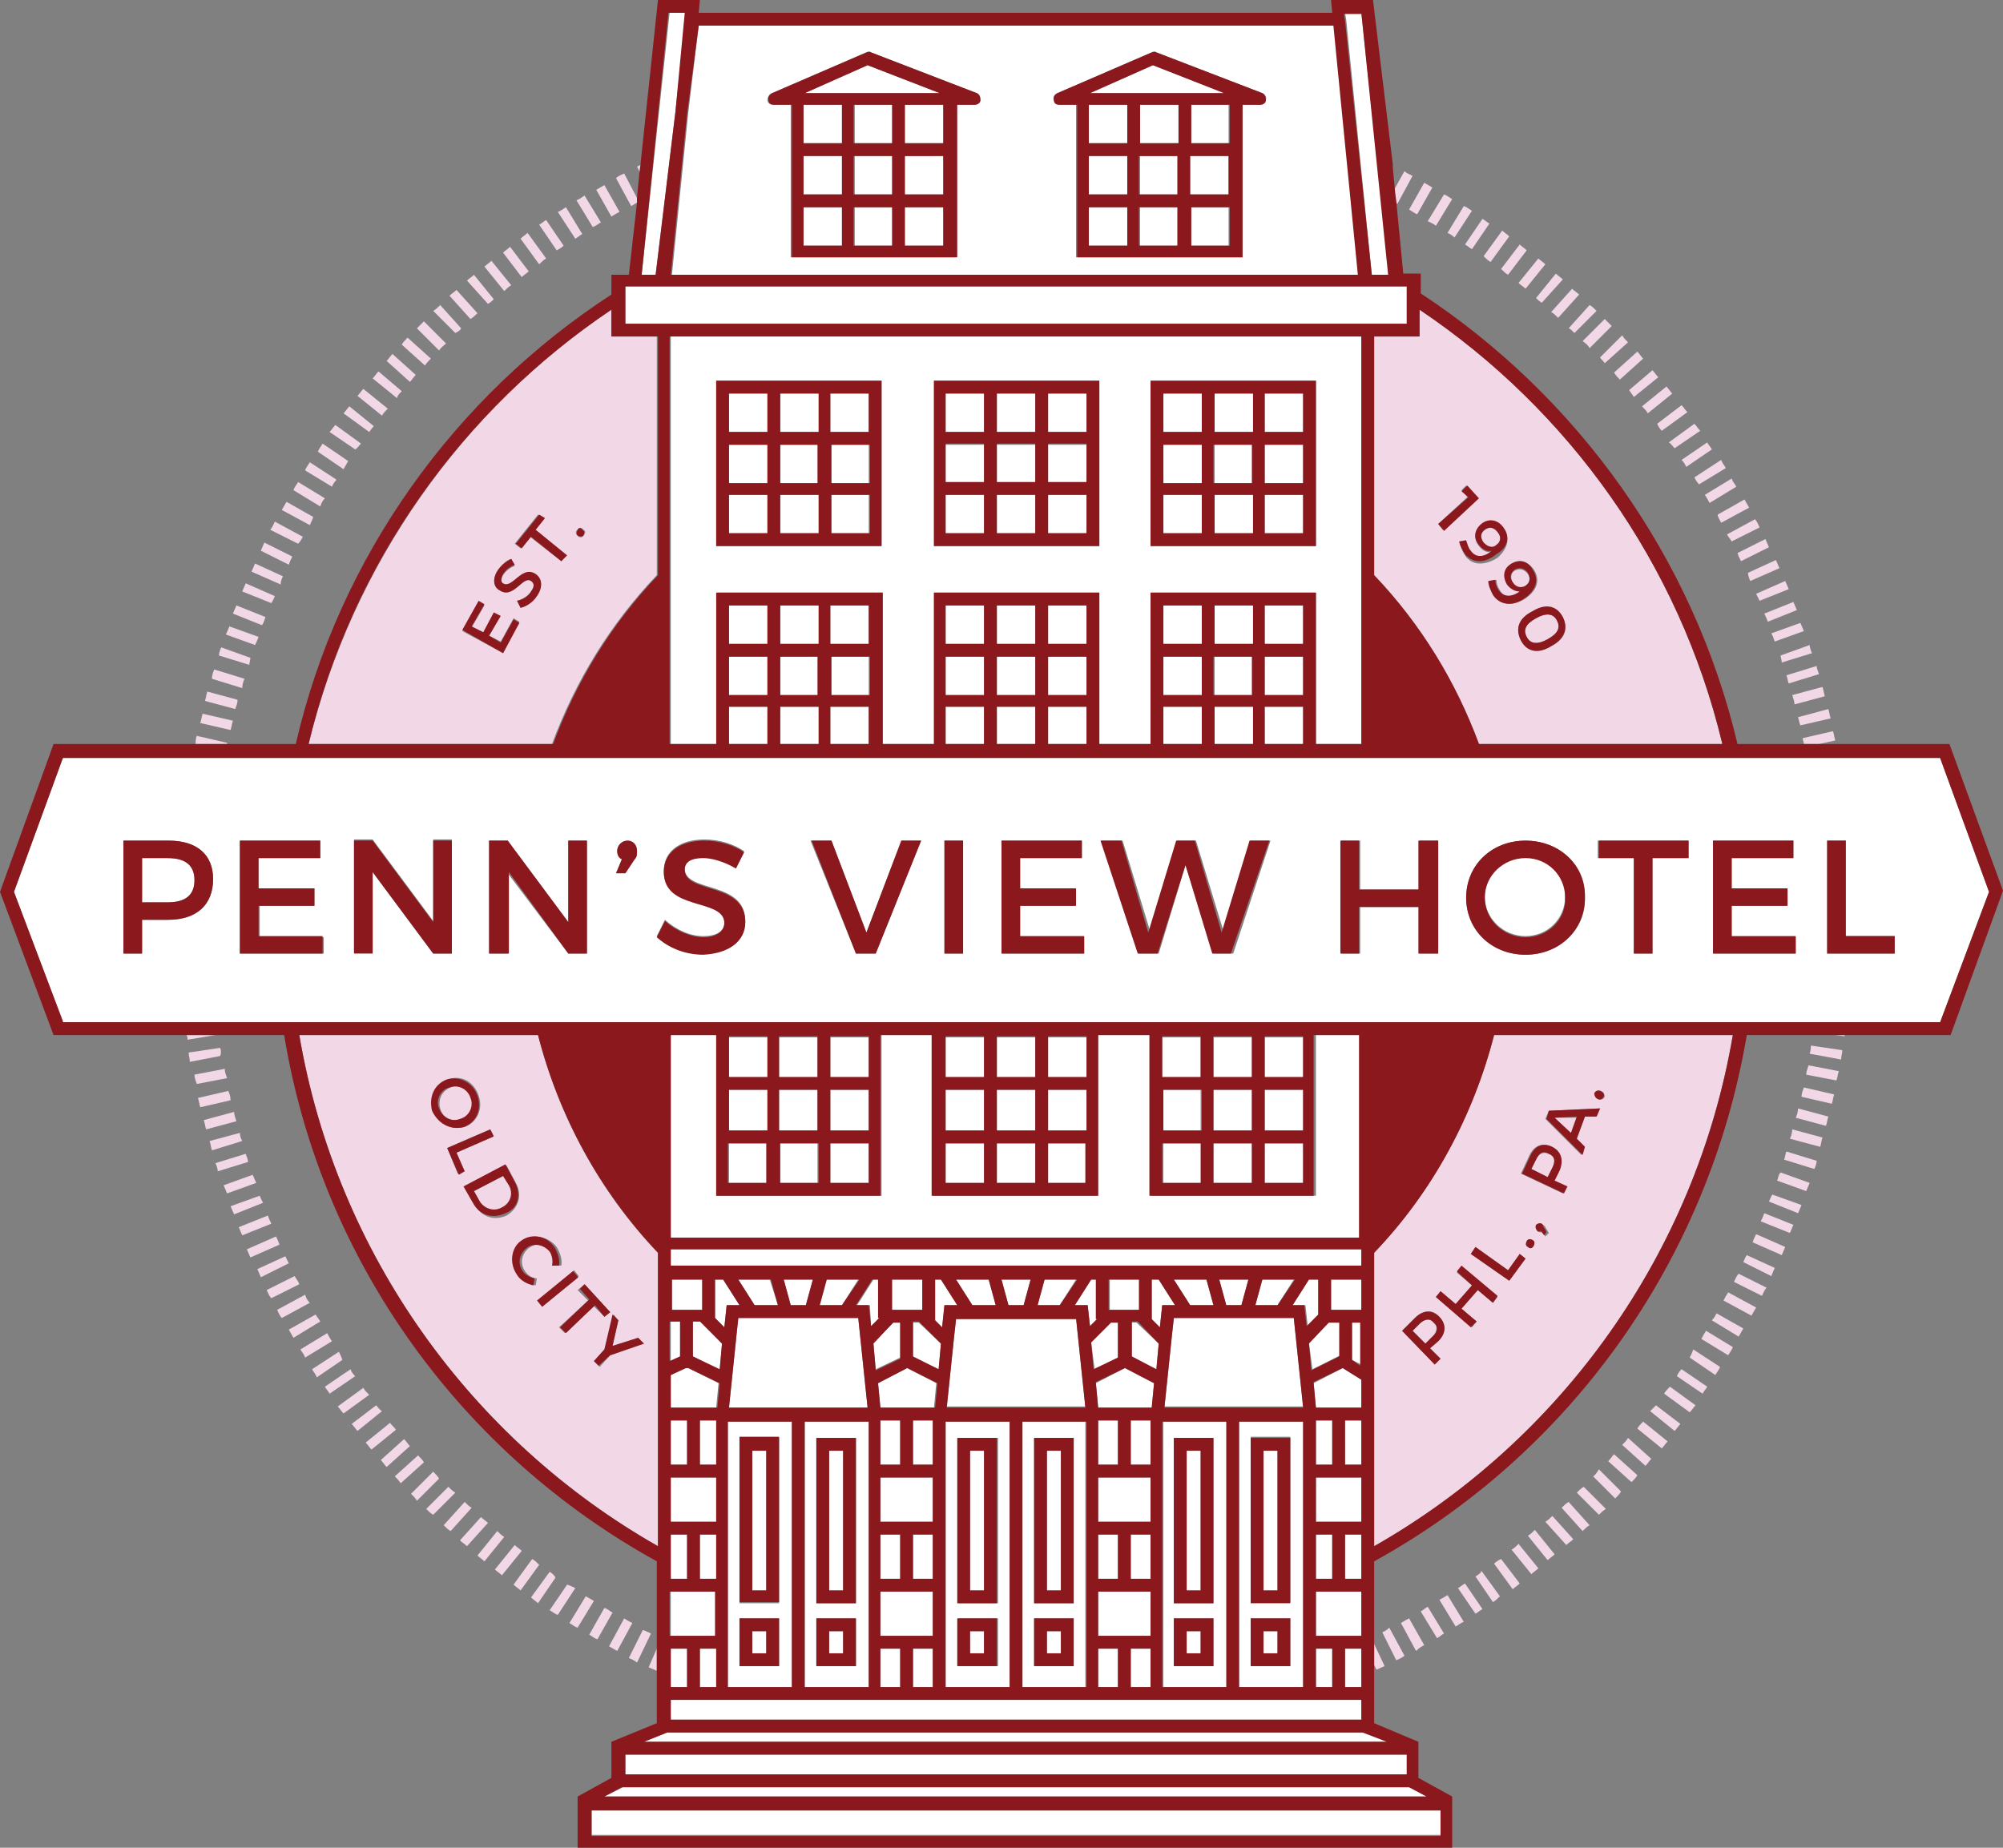 <?xml version="1.0" encoding="UTF-8"?>
<!-- Generator: Adobe Illustrator 21.0.0, SVG Export Plug-In . SVG Version: 6.00 Build 0)  -->
<svg xmlns="http://www.w3.org/2000/svg" xmlns:xlink="http://www.w3.org/1999/xlink" version="1.1" id="Layer_1" x="0px" y="0px" width="172px" height="158.7px" viewBox="0 0 172 158.7" style="enable-background:new 0 0 172 158.7;" xml:space="preserve">
<rect x="0" y="0" width="172" height="158.7" fill="#808080" stroke="none"/>
<style type="text/css">
	.st0{fill:#F2D7E7;}
	.st1{fill:#8B181D;}
	.st2{fill:#FFFFFF;}
</style>
<g>
	<path class="st0" d="M131.1,54.7c0.3,0.6,0.9,0.7,1.8,0.2c0.9-0.5,1.2-1,0.8-1.6c-0.3-0.6-0.9-0.7-1.8-0.2   C131,53.6,130.7,54.1,131.1,54.7z"></path>
	<path class="st0" d="M128.6,45.7c-0.3-0.4-0.7-0.5-1.1-0.2c-0.4,0.3-0.4,0.7-0.1,1.1c0.3,0.4,0.8,0.5,1.1,0.2   C128.8,46.6,129,46.1,128.6,45.7z"></path>
	<path class="st0" d="M129.9,50.1c0.3,0.5,0.8,0.5,1.1,0.3c0.3-0.2,0.5-0.6,0.2-1.1c-0.3-0.4-0.7-0.5-1.1-0.3   C129.7,49.2,129.7,49.6,129.9,50.1z"></path>
	<path class="st0" d="M121.9,26.6v2.3H118v20.5c4,4.2,7,9.1,9,14.5h20.9C144.2,48.4,134.7,35.2,121.9,26.6z M123.5,45l2.5-2.3   l-0.5-0.6l0.4-0.4l1,1.1l-3,2.7L123.5,45z M125.8,47.7c-0.2-0.3-0.4-0.8-0.5-1.1l0.6-0.1c0,0.3,0.2,0.6,0.4,0.9   c0.5,0.6,1.2,0.5,1.8,0c-0.4,0.1-0.8-0.1-1.1-0.5c-0.5-0.6-0.4-1.3,0.2-1.8c0.7-0.5,1.4-0.4,1.9,0.3c0.6,0.8,0.4,1.7-0.5,2.5   C127.5,48.6,126.4,48.6,125.8,47.7z M134.2,53c0.5,1,0.2,1.9-1,2.5c-1.1,0.6-2.1,0.4-2.6-0.5c-0.5-1-0.2-1.9,1-2.5   C132.7,51.9,133.6,52.1,134.2,53z M131.7,48.9c0.6,0.9,0.3,1.8-0.7,2.5c-1.1,0.7-2.1,0.6-2.7-0.3c-0.2-0.3-0.4-0.8-0.4-1.2l0.6-0.1   c0,0.3,0.1,0.6,0.3,0.9c0.4,0.7,1.1,0.6,1.8,0.1c-0.4,0-0.8-0.2-1.1-0.6c-0.4-0.7-0.3-1.4,0.4-1.8C130.5,48,131.2,48.2,131.7,48.9z   "></path>
	<path class="st0" d="M39.6,96.1c0.8-0.3,1.1-1.1,0.9-1.8c-0.3-0.8-1.1-1.2-1.8-0.9c-0.8,0.3-1.1,1.1-0.9,1.8   C38,96,38.8,96.4,39.6,96.1z"></path>
	<path class="st0" d="M26.5,63.9h20.9c2-5.4,5-10.3,9-14.5V28.9h-3.9v-2.3C39.7,35.2,30.3,48.4,26.5,63.9z M43.2,56.1l-3.5-1.9   l1.4-2.5l0.5,0.3l-1.1,1.9l1,0.5l0.9-1.7l0.5,0.3L42,54.6l1,0.5l1.1-2l0.5,0.3L43.2,56.1z M46.1,51.2c-0.4,0.5-0.9,0.9-1.4,1   l-0.3-0.6c0.5-0.1,1-0.5,1.2-0.8c0.3-0.4,0.3-0.7,0-0.9c-0.7-0.5-1.5,1.6-2.7,0.8c-0.6-0.4-0.6-1.1-0.1-1.8   c0.3-0.4,0.7-0.8,1.1-0.9l0.3,0.6c-0.5,0.2-0.8,0.5-1,0.8c-0.2,0.3-0.2,0.6,0,0.8c0.7,0.5,1.5-1.6,2.8-0.8   C46.6,49.7,46.6,50.5,46.1,51.2z M48.2,48.2l-2.7-2.1l-0.8,1l-0.5-0.4l2-2.5l0.5,0.4l-0.8,1l2.7,2.1L48.2,48.2z M50.1,46   c-0.1,0.2-0.4,0.2-0.5,0c-0.2-0.1-0.2-0.4,0-0.5c0.1-0.2,0.4-0.2,0.5,0C50.3,45.6,50.3,45.8,50.1,46z"></path>
	<polygon class="st0" points="133.5,96 134.9,97.4 135.4,96  "></polygon>
	<path class="st0" d="M133,99.1c-0.5-0.2-0.9,0-1.1,0.5l-0.4,0.8l1.4,0.7l0.4-0.8C133.6,99.7,133.5,99.3,133,99.1z"></path>
	<path class="st0" d="M148.8,88.9h-20.5c-1.8,7-5.3,13.4-10.3,18.7v1.3v4.7v19.2C134,123.7,145.6,107.7,148.8,88.9z M132.7,106.2   l-0.3-0.4c-0.1,0.1-0.2,0-0.3,0c-0.2-0.1-0.2-0.3-0.1-0.5c0.1-0.2,0.3-0.2,0.5-0.1c0.1,0.1,0.2,0.1,0.2,0.2l0.3,0.5L132.7,106.2z    M137,93.9c0.1-0.2,0.3-0.3,0.5-0.2c0.2,0.1,0.3,0.3,0.3,0.5c-0.1,0.2-0.3,0.3-0.5,0.2C137,94.3,136.9,94.1,137,93.9z M133,95.4   l4.4-0.2l-0.3,0.7l-1,0l-0.7,1.9l0.7,0.7l-0.3,0.7l-3.1-3.1L133,95.4z M131.3,99.3c0.4-0.9,1.1-1.2,1.9-0.8c0.8,0.4,1,1.1,0.6,2.1   l-0.4,0.8l1.1,0.5l-0.3,0.6l-3.6-1.7L131.3,99.3z M123.7,116.7l-0.5,0.5l-2.8-2.9l1.1-1.1c0.7-0.7,1.5-0.8,2.1-0.1   c0.6,0.7,0.6,1.4-0.1,2.1l-0.7,0.6L123.7,116.7z M128.2,111.9l-1.3-1.1l-1.4,1.6l1.3,1.1l-0.4,0.5l-3.1-2.6l0.4-0.5l1.3,1.1   l1.4-1.6l-1.3-1.1l0.4-0.5l3.1,2.6L128.2,111.9z M129.6,110l-3.3-2.3l0.4-0.6l2.8,2l1-1.4l0.5,0.4L129.6,110z M131.1,106.6   c0.1-0.2,0.3-0.2,0.5-0.1c0.2,0.1,0.2,0.3,0.1,0.5c-0.1,0.2-0.3,0.2-0.5,0.1C131,107,131,106.8,131.1,106.6z"></path>
	<path class="st0" d="M56.5,132.8v-25.2c-5-5.2-8.5-11.7-10.3-18.7H25.7C28.9,107.7,40.5,123.7,56.5,132.8z M53.1,113.4l-0.5,2.2   l2.2-0.7l0.5,0.5l-2.9,1l-0.9,1l-0.5-0.5l0.9-1l0.8-3L53.1,113.4z M50.2,110.3l2.2,2.4l-0.5,0.4l-0.9-0.9l-2.5,2.3l-0.5-0.5   l2.5-2.3l-0.9-0.9L50.2,110.3z M49.7,109.6l-3.1,2.6l-0.4-0.5l3.1-2.6L49.7,109.6z M44.9,106.6c0.9-0.7,2.2-0.4,2.9,0.5   c0.3,0.5,0.5,1.1,0.4,1.6l-0.6,0c0.1-0.4,0-0.9-0.2-1.2c-0.5-0.7-1.3-0.8-2-0.3c-0.6,0.5-0.8,1.3-0.3,2c0.2,0.3,0.6,0.6,1,0.6   l-0.1,0.6c-0.6-0.1-1.1-0.4-1.4-0.9C43.7,108.5,43.9,107.2,44.9,106.6z M37.2,95.4c-0.4-1.1,0.2-2.3,1.3-2.7   c1.1-0.4,2.2,0.2,2.6,1.4c0.4,1.1-0.1,2.3-1.2,2.7C38.7,97.1,37.6,96.5,37.2,95.4z M38.4,98.6l3.7-1.6l0.3,0.6L39.2,99l0.7,1.6   l-0.6,0.2L38.4,98.6z M40.7,103.4l-0.8-1.4l3.6-1.9l0.8,1.5c0.6,1.1,0.2,2.2-0.8,2.8C42.4,104.9,41.3,104.5,40.7,103.4z"></path>
	<path class="st0" d="M121.9,113.7l-0.6,0.6l1.1,1.1l0.6-0.6c0.4-0.4,0.5-0.9,0.1-1.3C122.8,113.2,122.4,113.2,121.9,113.7z"></path>
	<path class="st0" d="M43.7,101.8l-0.5-0.8l-2.5,1.3l0.5,0.9c0.4,0.7,1.2,0.9,1.9,0.6C43.8,103.3,44.1,102.5,43.7,101.8z"></path>
	<polygon class="st1" points="43,55.2 42,54.6 43,52.9 42.4,52.6 41.5,54.3 40.5,53.8 41.6,51.9 41.1,51.6 39.7,54.1 43.2,56.1    44.6,53.5 44.1,53.2  "></polygon>
	<path class="st1" d="M46,49.3c-1.2-0.8-2,1.3-2.8,0.8c-0.2-0.1-0.2-0.4,0-0.8c0.2-0.3,0.5-0.6,1-0.8L43.9,48   c-0.4,0.2-0.8,0.5-1.1,0.9c-0.5,0.7-0.5,1.5,0.1,1.8c1.2,0.8,2-1.3,2.7-0.8c0.3,0.2,0.3,0.5,0,0.9c-0.2,0.4-0.7,0.7-1.2,0.8   l0.3,0.6c0.5-0.1,1.1-0.5,1.4-1C46.6,50.5,46.6,49.7,46,49.3z"></path>
	<polygon class="st1" points="46.8,44.5 46.3,44.2 44.3,46.7 44.8,47.1 45.6,46.1 48.2,48.2 48.7,47.7 46,45.5  "></polygon>
	<path class="st1" d="M49.6,45.5c-0.1,0.2-0.1,0.4,0,0.5c0.2,0.1,0.4,0.1,0.5,0c0.1-0.2,0.1-0.4-0.1-0.5   C49.9,45.3,49.7,45.3,49.6,45.5z"></path>
	<polygon class="st1" points="126,41.7 125.5,42.2 126.1,42.7 123.5,45 124,45.6 127,42.8  "></polygon>
	<path class="st1" d="M129.1,45.3c-0.5-0.7-1.3-0.8-1.9-0.3c-0.6,0.5-0.7,1.2-0.2,1.8c0.3,0.4,0.7,0.6,1.1,0.5   c-0.7,0.6-1.4,0.6-1.8,0c-0.2-0.2-0.3-0.6-0.4-0.9l-0.6,0.1c0.1,0.4,0.3,0.8,0.5,1.1c0.7,0.8,1.7,0.8,2.7,0   C129.5,47,129.7,46.1,129.1,45.3z M127.4,46.6c-0.3-0.4-0.3-0.8,0.1-1.1c0.4-0.3,0.8-0.2,1.1,0.2c0.4,0.5,0.2,0.9-0.1,1.1   C128.2,47.1,127.8,47,127.4,46.6z"></path>
	<path class="st1" d="M129.8,48.4c-0.7,0.4-0.8,1.1-0.4,1.8c0.3,0.4,0.7,0.6,1.1,0.6c-0.7,0.5-1.4,0.5-1.8-0.1   c-0.2-0.3-0.3-0.6-0.3-0.9l-0.6,0.1c0,0.4,0.2,0.8,0.4,1.2c0.6,0.9,1.7,1,2.7,0.3c1-0.7,1.3-1.6,0.7-2.5   C131.2,48.2,130.5,48,129.8,48.4z M131.2,49.2c0.3,0.5,0.1,0.9-0.2,1.1c-0.3,0.2-0.8,0.2-1.1-0.3c-0.3-0.4-0.2-0.8,0.2-1.1   C130.5,48.7,130.9,48.8,131.2,49.2z"></path>
	<path class="st1" d="M130.6,55c0.5,1,1.5,1.2,2.6,0.5c1.1-0.6,1.5-1.5,1-2.5c-0.5-1-1.5-1.2-2.6-0.5C130.4,53.1,130.1,54,130.6,55z    M133.7,53.3c0.3,0.6,0.1,1.1-0.8,1.6c-0.9,0.5-1.5,0.4-1.8-0.2c-0.3-0.6-0.1-1.1,0.8-1.6C132.8,52.6,133.4,52.7,133.7,53.3z"></path>
	<path class="st1" d="M39.8,96.8c1.1-0.4,1.6-1.5,1.2-2.7c-0.4-1.1-1.5-1.7-2.6-1.4c-1.1,0.4-1.6,1.5-1.3,2.7   C37.6,96.5,38.7,97.1,39.8,96.8z M37.7,95.2c-0.3-0.7,0.1-1.6,0.9-1.8c0.8-0.3,1.6,0.2,1.8,0.9c0.3,0.7-0.1,1.6-0.9,1.8   C38.8,96.4,38,96,37.7,95.2z"></path>
	<polygon class="st1" points="39.2,99 42.4,97.6 42.1,97 38.4,98.6 39.4,100.9 39.9,100.6  "></polygon>
	<path class="st1" d="M44.2,101.5l-0.8-1.5l-3.6,1.9l0.8,1.4c0.6,1.1,1.7,1.4,2.8,0.9C44.5,103.8,44.8,102.6,44.2,101.5z    M41.2,103.2l-0.5-0.9l2.5-1.3l0.5,0.8c0.4,0.7,0.2,1.5-0.6,1.9C42.4,104.1,41.6,103.8,41.2,103.2z"></path>
	<path class="st1" d="M44.4,109.5c0.3,0.5,0.9,0.8,1.4,0.9l0.1-0.6c-0.4-0.1-0.8-0.3-1-0.6c-0.5-0.7-0.3-1.5,0.3-2   c0.6-0.5,1.5-0.3,2,0.3c0.2,0.3,0.3,0.8,0.2,1.2l0.6,0c0.1-0.5-0.1-1.1-0.4-1.6c-0.7-1-2-1.2-2.9-0.5   C43.9,107.2,43.7,108.5,44.4,109.5z"></path>
	<rect x="45.9" y="110.3" transform="matrix(0.775 -0.632 0.632 0.775 -59.17 55.223)" class="st1" width="4" height="0.7"></rect>
	<polygon class="st1" points="48.1,114 48.6,114.5 51.1,112.1 51.9,113.1 52.4,112.7 50.2,110.3 49.8,110.7 50.6,111.6  "></polygon>
	<polygon class="st1" points="51,116.9 51.4,117.3 52.4,116.4 55.3,115.4 54.8,114.9 52.6,115.6 53.1,113.4 52.6,112.9 51.9,115.9     "></polygon>
	<path class="st1" d="M123.6,113.1c-0.6-0.6-1.4-0.6-2.1,0.1l-1.1,1.1l2.8,2.9l0.5-0.5l-0.9-0.9l0.7-0.6   C124.2,114.5,124.2,113.7,123.6,113.1z M123,114.8l-0.6,0.6l-1.1-1.1l0.6-0.6c0.4-0.4,0.9-0.5,1.2-0.1   C123.5,113.9,123.5,114.4,123,114.8z"></path>
	<polygon class="st1" points="125.1,109.2 126.4,110.4 125,112 123.7,110.9 123.3,111.4 126.3,114 126.8,113.5 125.5,112.4    126.9,110.8 128.2,111.9 128.6,111.3 125.5,108.7  "></polygon>
	<polygon class="st1" points="129.5,109.1 126.7,107.1 126.3,107.7 129.6,110 131,108.1 130.5,107.7  "></polygon>
	<path class="st1" d="M131.7,107c0.1-0.2,0.1-0.4-0.1-0.5c-0.2-0.1-0.4-0.1-0.5,0.1c-0.1,0.2-0.1,0.4,0.1,0.5   C131.4,107.3,131.6,107.2,131.7,107z"></path>
	<path class="st1" d="M132.4,105.1c-0.2-0.1-0.4,0-0.5,0.1c-0.1,0.2,0,0.4,0.1,0.5c0.1,0.1,0.2,0.1,0.3,0l0.3,0.4l0.2-0.3l-0.3-0.5   C132.6,105.3,132.5,105.2,132.4,105.1z"></path>
	<path class="st1" d="M134.6,101.9l-1.1-0.5l0.4-0.8c0.4-0.9,0.2-1.7-0.6-2.1c-0.8-0.4-1.5-0.1-1.9,0.8l-0.7,1.5l3.6,1.7   L134.6,101.9z M133.3,100.3l-0.4,0.8l-1.4-0.7l0.4-0.8c0.3-0.6,0.6-0.8,1.1-0.5C133.5,99.3,133.6,99.7,133.3,100.3z"></path>
	<path class="st1" d="M136.1,98.5l-0.7-0.7l0.7-1.9l1,0l0.3-0.7l-4.4,0.2l-0.2,0.7l3.1,3.1L136.1,98.5z M133.5,96l1.9-0.1l-0.5,1.4   L133.5,96z"></path>
	<path class="st1" d="M137.2,94.4c0.2,0.1,0.4,0,0.5-0.2c0.1-0.2,0-0.4-0.3-0.5c-0.2-0.1-0.4,0-0.5,0.2   C136.9,94.1,137,94.3,137.2,94.4z"></path>
	<path class="st0" d="M23.7,106.2l-2.5,1.1c0.1,0.2,0.2,0.5,0.3,0.7l2.5-1.1C23.9,106.6,23.8,106.4,23.7,106.2z"></path>
	<path class="st0" d="M29.1,116.1l-2.3,1.5c0.1,0.2,0.3,0.4,0.4,0.7l2.2-1.5C29.3,116.5,29.2,116.3,29.1,116.1z"></path>
	<path class="st0" d="M27.1,112.9l-2.3,1.3c0.1,0.2,0.3,0.5,0.4,0.7l2.3-1.4C27.4,113.3,27.2,113.1,27.1,112.9z"></path>
	<path class="st0" d="M28.1,114.5l-2.3,1.4c0.1,0.2,0.3,0.4,0.4,0.7l2.3-1.4C28.3,114.9,28.2,114.7,28.1,114.5z"></path>
	<path class="st0" d="M23,104.4l-2.5,1c0.1,0.2,0.2,0.5,0.3,0.7l2.5-1C23.2,104.9,23.1,104.7,23,104.4z"></path>
	<path class="st0" d="M26.2,111.2l-2.4,1.3c0.1,0.2,0.2,0.5,0.4,0.7l2.4-1.3C26.4,111.7,26.3,111.5,26.2,111.2z"></path>
	<path class="st0" d="M25.3,109.6l-2.4,1.2c0.1,0.2,0.2,0.5,0.4,0.7l2.4-1.2C25.6,110,25.4,109.8,25.3,109.6z"></path>
	<path class="st0" d="M24.5,107.9l-2.4,1.1c0.1,0.2,0.2,0.5,0.3,0.7l2.4-1.2C24.7,108.3,24.6,108.1,24.5,107.9z"></path>
	<path class="st0" d="M20.1,95.5l-2.6,0.7c0.1,0.3,0.1,0.5,0.2,0.8l2.6-0.7C20.2,96,20.1,95.7,20.1,95.5z"></path>
	<path class="st0" d="M19.3,91.8l-2.6,0.5c0,0.3,0.1,0.5,0.2,0.8l2.6-0.5C19.4,92.3,19.3,92.1,19.3,91.8z"></path>
	<path class="st0" d="M30.1,117.6l-2.2,1.5c0.1,0.2,0.3,0.4,0.4,0.6l2.2-1.5C30.4,118.1,30.2,117.9,30.1,117.6z"></path>
	<path class="st0" d="M136.5,29.9l1.9-1.9c-0.2-0.2-0.4-0.4-0.6-0.6l-1.9,1.9C136.2,29.5,136.4,29.7,136.5,29.9z"></path>
	<path class="st0" d="M22.3,102.7l-2.5,0.9c0.1,0.2,0.2,0.5,0.3,0.7l2.5-1C22.5,103.2,22.4,102.9,22.3,102.7z"></path>
	<path class="st0" d="M21.7,100.9l-2.5,0.9c0.1,0.2,0.2,0.5,0.3,0.7l2.5-0.9C21.9,101.4,21.8,101.1,21.7,100.9z"></path>
	<path class="st0" d="M21.1,99.1l-2.6,0.8c0.1,0.2,0.2,0.5,0.2,0.7l2.6-0.8C21.3,99.6,21.2,99.4,21.1,99.1z"></path>
	<path class="st0" d="M20.6,97.3L18,98c0.1,0.3,0.1,0.5,0.2,0.8l2.6-0.8C20.7,97.8,20.6,97.6,20.6,97.3z"></path>
	<path class="st0" d="M18.9,90l-2.7,0.4c0,0.3,0.1,0.5,0.1,0.8l2.6-0.5C19,90.5,19,90.2,18.9,90z"></path>
	<path class="st0" d="M122.3,141.3l-1.3-2.3c-0.2,0.1-0.4,0.2-0.7,0.4l1.3,2.4C121.9,141.5,122.1,141.4,122.3,141.3z"></path>
	<path class="st0" d="M50.6,140.4c0.2,0.1,0.4,0.3,0.7,0.4l1.3-2.3c-0.2-0.1-0.4-0.3-0.7-0.4L50.6,140.4z"></path>
	<path class="st0" d="M123.6,137.4l1.4,2.3c0.2-0.1,0.4-0.3,0.7-0.4l-1.4-2.3C124,137.2,123.8,137.3,123.6,137.4z"></path>
	<path class="st0" d="M55.9,140.3c-0.2-0.1-0.4-0.2-0.7-0.3l-1.2,2.4c0.2,0.1,0.5,0.2,0.7,0.4L55.9,140.3z"></path>
	<path class="st0" d="M52.3,141.4c0.2,0.1,0.5,0.3,0.7,0.4l1.3-2.4c-0.2-0.1-0.4-0.2-0.7-0.4L52.3,141.4z"></path>
	<path class="st0" d="M50.3,137.1l-1.4,2.3c0.2,0.1,0.4,0.3,0.7,0.4l1.4-2.3C50.8,137.4,50.5,137.2,50.3,137.1z"></path>
	<path class="st0" d="M125.2,136.4l1.5,2.2c0.2-0.1,0.4-0.3,0.6-0.4l-1.5-2.2C125.6,136.1,125.4,136.3,125.2,136.4z"></path>
	<path class="st0" d="M128.3,134.3l1.6,2.2c0.2-0.2,0.4-0.3,0.6-0.5l-1.6-2.1C128.7,134,128.5,134.1,128.3,134.3z"></path>
	<path class="st0" d="M126.7,135.4l1.5,2.2c0.2-0.1,0.4-0.3,0.6-0.5l-1.6-2.2C127.2,135.1,127,135.2,126.7,135.4z"></path>
	<path class="st0" d="M48.7,136.1l-1.5,2.2c0.2,0.1,0.4,0.3,0.7,0.4l1.5-2.3C49.2,136.3,49,136.2,48.7,136.1z"></path>
	<path class="st0" d="M118.7,140.2l1.2,2.4c0.2-0.1,0.5-0.2,0.7-0.4l-1.3-2.4C119.1,140,118.9,140.1,118.7,140.2z"></path>
	<path class="st0" d="M124,140.3l-1.4-2.3c-0.2,0.1-0.4,0.3-0.6,0.4l1.4,2.3C123.6,140.6,123.8,140.4,124,140.3z"></path>
	<path class="st0" d="M37.2,126.4l-1.9,1.9c0.2,0.2,0.4,0.4,0.5,0.6l1.9-1.9C37.6,126.8,37.4,126.6,37.2,126.4z"></path>
	<path class="st0" d="M35.9,125l-2,1.8c0.2,0.2,0.4,0.4,0.5,0.6l2-1.8C36.3,125.4,36.1,125.2,35.9,125z"></path>
	<path class="st0" d="M31.2,119.2l-2.2,1.6c0.2,0.2,0.3,0.4,0.5,0.6l2.2-1.6C31.5,119.6,31.3,119.4,31.2,119.2z"></path>
	<path class="st0" d="M34.7,123.6l-2,1.8c0.2,0.2,0.3,0.4,0.5,0.6l2-1.8C35,124,34.9,123.8,34.7,123.6z"></path>
	<path class="st0" d="M38.5,127.7l-1.9,1.9c0.2,0.2,0.4,0.4,0.6,0.5l1.9-1.9C38.9,128.1,38.7,127.9,38.5,127.7z"></path>
	<path class="st0" d="M32.3,120.7l-2.1,1.6c0.2,0.2,0.3,0.4,0.5,0.6l2.1-1.7C32.6,121.1,32.5,120.9,32.3,120.7z"></path>
	<path class="st0" d="M33.5,122.2l-2.1,1.7c0.2,0.2,0.3,0.4,0.5,0.6l2.1-1.7C33.8,122.5,33.6,122.4,33.5,122.2z"></path>
	<path class="st0" d="M47.2,135l-1.6,2.2c0.2,0.2,0.4,0.3,0.6,0.5l1.5-2.2C47.6,135.3,47.4,135.1,47.2,135z"></path>
	<path class="st0" d="M44.2,132.7l-1.7,2.1c0.2,0.2,0.4,0.3,0.6,0.5l1.7-2.1C44.6,133,44.4,132.9,44.2,132.7z"></path>
	<path class="st0" d="M45.7,133.9l-1.6,2.2c0.2,0.2,0.4,0.3,0.6,0.5l1.6-2.2C46.1,134.2,45.9,134,45.7,133.9z"></path>
	<path class="st0" d="M42.7,131.5l-1.7,2.1c0.2,0.2,0.4,0.3,0.6,0.5l1.7-2.1C43.1,131.9,42.9,131.7,42.7,131.5z"></path>
	<path class="st0" d="M39.9,129l-1.8,2c0.2,0.2,0.4,0.4,0.6,0.5l1.8-2C40.3,129.4,40.1,129.2,39.9,129z"></path>
	<path class="st0" d="M41.3,130.3l-1.8,2c0.2,0.2,0.4,0.3,0.6,0.5l1.8-2C41.7,130.6,41.5,130.5,41.3,130.3z"></path>
	<path class="st0" d="M37,30.8L35,29c-0.2,0.2-0.4,0.4-0.5,0.6l2,1.8C36.6,31.2,36.8,31,37,30.8z"></path>
	<path class="st0" d="M45.4,23.3l-1.6-2.1c-0.2,0.2-0.4,0.3-0.6,0.5l1.6,2.1C45,23.6,45.2,23.5,45.4,23.3z"></path>
	<path class="st0" d="M48.4,21.1l-1.5-2.2c-0.2,0.1-0.4,0.3-0.6,0.4l1.5,2.2C48,21.4,48.2,21.3,48.4,21.1z"></path>
	<path class="st0" d="M46.9,22.2L45.3,20c-0.2,0.2-0.4,0.3-0.6,0.5l1.6,2.2C46.5,22.5,46.7,22.3,46.9,22.2z"></path>
	<path class="st0" d="M50,20.1l-1.4-2.3c-0.2,0.1-0.4,0.3-0.7,0.4l1.5,2.3C49.6,20.4,49.8,20.2,50,20.1z"></path>
	<path class="st0" d="M51.6,19.1l-1.4-2.3c-0.2,0.1-0.4,0.3-0.7,0.4l1.4,2.3C51.2,19.4,51.4,19.2,51.6,19.1z"></path>
	<path class="st0" d="M39.6,28.2l-1.8-2c-0.2,0.2-0.4,0.4-0.6,0.5l1.9,1.9C39.3,28.5,39.5,28.4,39.6,28.2z"></path>
	<path class="st0" d="M53.2,18.2l-1.3-2.3c-0.2,0.1-0.5,0.3-0.7,0.4l1.3,2.3C52.8,18.4,53,18.3,53.2,18.2z"></path>
	<path class="st0" d="M41,26.9l-1.8-2c-0.2,0.2-0.4,0.3-0.6,0.5l1.8,2C40.7,27.2,40.8,27.1,41,26.9z"></path>
	<path class="st0" d="M43.9,24.5l-1.7-2.1c-0.2,0.2-0.4,0.3-0.6,0.5l1.7,2.1C43.5,24.8,43.7,24.6,43.9,24.5z"></path>
	<path class="st0" d="M42.4,25.7l-1.7-2.1c-0.2,0.2-0.4,0.3-0.6,0.5l1.8,2C42.1,26,42.3,25.8,42.4,25.7z"></path>
	<path class="st0" d="M129.5,23.6l1.6-2.1c-0.2-0.2-0.4-0.3-0.6-0.5l-1.6,2.1C129.1,23.3,129.3,23.5,129.5,23.6z"></path>
	<path class="st0" d="M135.2,28.6l1.9-1.9c-0.2-0.2-0.4-0.4-0.6-0.5l-1.8,2C134.8,28.2,135,28.4,135.2,28.6z"></path>
	<path class="st0" d="M131,24.8l1.7-2.1c-0.2-0.2-0.4-0.3-0.6-0.5l-1.7,2.1C130.6,24.5,130.8,24.6,131,24.8z"></path>
	<path class="st0" d="M129.8,133.1l1.7,2.1c0.2-0.2,0.4-0.3,0.6-0.5l-1.7-2.1C130.2,132.8,130,133,129.8,133.1z"></path>
	<path class="st0" d="M121.7,18.4l1.3-2.3c-0.2-0.1-0.5-0.3-0.7-0.4L121,18C121.2,18.1,121.4,18.3,121.7,18.4z"></path>
	<path class="st0" d="M132.4,26l1.8-2c-0.2-0.2-0.4-0.3-0.6-0.5l-1.7,2.1C132,25.7,132.2,25.9,132.4,26z"></path>
	<path class="st0" d="M123.3,19.4l1.4-2.3c-0.2-0.1-0.4-0.3-0.7-0.4l-1.4,2.3C122.8,19.1,123.1,19.2,123.3,19.4z"></path>
	<path class="st0" d="M124.9,20.4l1.5-2.3c-0.2-0.1-0.4-0.3-0.7-0.4l-1.4,2.3C124.5,20.1,124.7,20.2,124.9,20.4z"></path>
	<path class="st0" d="M128,22.5l1.6-2.2c-0.2-0.2-0.4-0.3-0.6-0.5l-1.6,2.2C127.6,22.2,127.8,22.4,128,22.5z"></path>
	<path class="st0" d="M126.4,21.4l1.5-2.2c-0.2-0.1-0.4-0.3-0.6-0.4l-1.5,2.2C126,21.1,126.2,21.3,126.4,21.4z"></path>
	<path class="st0" d="M25.1,47.8l-2.4-1.2c-0.1,0.2-0.2,0.5-0.3,0.7l2.4,1.2C24.9,48.2,25,48,25.1,47.8z"></path>
	<path class="st0" d="M26.9,44.4l-2.3-1.3c-0.1,0.2-0.3,0.5-0.4,0.7l2.4,1.3C26.7,44.9,26.8,44.7,26.9,44.4z"></path>
	<path class="st0" d="M22.8,53l-2.5-1c-0.1,0.2-0.2,0.5-0.3,0.7l2.5,1C22.7,53.4,22.7,53.2,22.8,53z"></path>
	<path class="st0" d="M23.6,51.2l-2.5-1.1c-0.1,0.2-0.2,0.5-0.3,0.7l2.5,1C23.4,51.7,23.5,51.4,23.6,51.2z"></path>
	<path class="st0" d="M20,61.9l-2.6-0.6c-0.1,0.3-0.1,0.5-0.2,0.8l2.6,0.6C19.9,62.4,19.9,62.2,20,61.9z"></path>
	<path class="st0" d="M38.3,29.5l-1.9-1.9c-0.2,0.2-0.4,0.4-0.6,0.6l1.9,1.9C37.9,29.8,38.1,29.7,38.3,29.5z"></path>
	<path class="st0" d="M24.3,49.5l-2.4-1.1c-0.1,0.2-0.2,0.5-0.3,0.7l2.5,1.1C24.1,49.9,24.2,49.7,24.3,49.5z"></path>
	<path class="st0" d="M22.2,54.7l-2.5-0.9c-0.1,0.2-0.2,0.5-0.3,0.7l2.5,0.9C22,55.2,22.1,55,22.2,54.7z"></path>
	<path class="st0" d="M21,58.3l-2.6-0.8c-0.1,0.2-0.2,0.5-0.2,0.8l2.6,0.8C20.8,58.8,20.9,58.5,21,58.3z"></path>
	<path class="st0" d="M20.4,60.1l-2.6-0.7c-0.1,0.3-0.1,0.5-0.2,0.8l2.6,0.7C20.3,60.6,20.4,60.4,20.4,60.1z"></path>
	<path class="st0" d="M21.5,56.5L19,55.6c-0.1,0.2-0.2,0.5-0.2,0.7l2.6,0.8C21.4,57,21.5,56.7,21.5,56.5z"></path>
	<path class="st0" d="M26,46.1l-2.4-1.3c-0.1,0.2-0.2,0.5-0.4,0.7l2.4,1.2C25.8,46.5,25.9,46.3,26,46.1z"></path>
	<path class="st0" d="M35.7,32.2l-2-1.8c-0.2,0.2-0.3,0.4-0.5,0.6l2,1.8C35.4,32.6,35.5,32.4,35.7,32.2z"></path>
	<path class="st0" d="M27.9,42.8l-2.3-1.4c-0.1,0.2-0.3,0.4-0.4,0.7l2.3,1.4C27.6,43.2,27.7,43,27.9,42.8z"></path>
	<path class="st0" d="M133.8,27.3l1.8-2c-0.2-0.2-0.4-0.3-0.6-0.5l-1.8,2C133.4,26.9,133.6,27.1,133.8,27.3z"></path>
	<path class="st0" d="M33.3,35.1l-2.1-1.7c-0.2,0.2-0.3,0.4-0.5,0.6l2.1,1.7C32.9,35.5,33.1,35.3,33.3,35.1z"></path>
	<path class="st0" d="M34.5,33.6l-2-1.7c-0.2,0.2-0.3,0.4-0.5,0.6l2.1,1.7C34.1,34,34.3,33.8,34.5,33.6z"></path>
	<path class="st0" d="M28.9,41.2l-2.3-1.5c-0.1,0.2-0.3,0.4-0.4,0.7l2.3,1.4C28.6,41.6,28.7,41.4,28.9,41.2z"></path>
	<path class="st0" d="M29.9,39.6l-2.2-1.5c-0.1,0.2-0.3,0.4-0.4,0.7l2.2,1.5C29.6,40.1,29.8,39.8,29.9,39.6z"></path>
	<path class="st0" d="M32.1,36.6L30,34.9c-0.2,0.2-0.3,0.4-0.5,0.6l2.2,1.6C31.8,37,31.9,36.8,32.1,36.6z"></path>
	<path class="st0" d="M31,38.1l-2.2-1.6c-0.2,0.2-0.3,0.4-0.5,0.6l2.2,1.5C30.7,38.5,30.8,38.3,31,38.1z"></path>
	<path class="st0" d="M19.6,93.7L17,94.3c0.1,0.3,0.1,0.5,0.2,0.8l2.6-0.6C19.8,94.2,19.7,93.9,19.6,93.7z"></path>
	<path class="st0" d="M157.6,63.6c-0.1-0.3-0.1-0.5-0.2-0.8l-2.6,0.6c0,0.2,0.1,0.3,0.1,0.5h1.3L157.6,63.6z"></path>
	<path class="st0" d="M140.3,34.1l2.1-1.7c-0.2-0.2-0.3-0.4-0.5-0.6l-2,1.7C140,33.7,140.2,33.9,140.3,34.1z"></path>
	<path class="st0" d="M137.8,31.2l2-1.8c-0.2-0.2-0.4-0.4-0.5-0.6l-1.9,1.9C137.5,30.9,137.7,31,137.8,31.2z"></path>
	<path class="st0" d="M139.1,32.6l2-1.8c-0.2-0.2-0.3-0.4-0.5-0.6l-2,1.8C138.8,32.3,138.9,32.4,139.1,32.6z"></path>
	<path class="st0" d="M143.8,38.5L146,37c-0.2-0.2-0.3-0.4-0.5-0.6l-2.2,1.6C143.5,38.1,143.6,38.3,143.8,38.5z"></path>
	<path class="st0" d="M144.8,40.1l2.2-1.5c-0.1-0.2-0.3-0.4-0.4-0.6l-2.2,1.5C144.6,39.7,144.7,39.9,144.8,40.1z"></path>
	<path class="st0" d="M142.7,37l2.2-1.6c-0.2-0.2-0.3-0.4-0.5-0.6l-2.1,1.6C142.4,36.6,142.5,36.8,142.7,37z"></path>
	<path class="st0" d="M141.5,35.5l2.1-1.7c-0.2-0.2-0.3-0.4-0.5-0.6l-2.1,1.7C141.2,35.1,141.4,35.3,141.5,35.5z"></path>
	<path class="st0" d="M19.5,63.8l-2.6-0.6c-0.1,0.2-0.1,0.5-0.1,0.7h2.7C19.5,63.9,19.5,63.8,19.5,63.8z"></path>
	<path class="st0" d="M53.6,14.9c-0.2,0.1-0.5,0.2-0.7,0.4l1.3,2.4c0.2-0.1,0.3-0.2,0.5-0.3l0-0.4L53.6,14.9z"></path>
	<path class="st0" d="M16.1,89.3l2.4-0.4H16C16.1,89,16.1,89.1,16.1,89.3z"></path>
	<path class="st0" d="M120,17.5l1.3-2.4c-0.2-0.1-0.5-0.2-0.7-0.4l-1,1.8l0.1,0.8C119.8,17.4,119.9,17.4,120,17.5z"></path>
	<path class="st0" d="M119.5,14.2c-0.1,0-0.1-0.1-0.2-0.1l0,0.3L119.5,14.2z"></path>
	<path class="st0" d="M54.7,14.3l0.3,0.6l0.1-0.8C54.9,14.2,54.8,14.3,54.7,14.3z"></path>
	<path class="st0" d="M154.6,62.3l2.6-0.6c-0.1-0.3-0.1-0.5-0.2-0.8l-2.6,0.7C154.5,61.9,154.5,62.1,154.6,62.3z"></path>
	<path class="st0" d="M153,56.9l2.6-0.8c-0.1-0.2-0.2-0.5-0.2-0.7l-2.5,0.9C152.9,56.4,153,56.7,153,56.9z"></path>
	<path class="st0" d="M153.6,58.7l2.6-0.8c-0.1-0.3-0.2-0.5-0.2-0.7l-2.6,0.8C153.5,58.2,153.5,58.5,153.6,58.7z"></path>
	<path class="st0" d="M131.2,131.9l1.7,2.1c0.2-0.2,0.4-0.3,0.6-0.5l-1.7-2.1C131.6,131.6,131.4,131.8,131.2,131.9z"></path>
	<path class="st0" d="M151.8,53.4l2.5-1c-0.1-0.2-0.2-0.5-0.3-0.7l-2.5,1C151.6,52.9,151.7,53.1,151.8,53.4z"></path>
	<path class="st0" d="M154.1,60.5l2.6-0.7c-0.1-0.3-0.1-0.5-0.2-0.8l-2.6,0.7C154,60,154.1,60.3,154.1,60.5z"></path>
	<path class="st0" d="M55.7,143.2c0.2,0.1,0.5,0.2,0.7,0.3l0-0.1v-1.8L55.7,143.2z"></path>
	<path class="st0" d="M146.8,43.2l2.3-1.4c-0.1-0.2-0.3-0.4-0.4-0.7l-2.3,1.4C146.6,42.8,146.7,43,146.8,43.2z"></path>
	<path class="st0" d="M147.8,44.9l2.4-1.3c-0.1-0.2-0.3-0.5-0.4-0.7l-2.3,1.3C147.5,44.4,147.7,44.7,147.8,44.9z"></path>
	<path class="st0" d="M148.7,46.5l2.4-1.2c-0.1-0.2-0.2-0.5-0.4-0.7l-2.4,1.3C148.4,46.1,148.6,46.3,148.7,46.5z"></path>
	<path class="st0" d="M145.9,41.6l2.3-1.4c-0.1-0.2-0.3-0.4-0.4-0.7l-2.3,1.5C145.6,41.2,145.7,41.4,145.9,41.6z"></path>
	<path class="st0" d="M150.3,49.9l2.5-1.1c-0.1-0.2-0.2-0.5-0.3-0.7l-2.4,1.1C150.1,49.4,150.2,49.7,150.3,49.9z"></path>
	<path class="st0" d="M149.5,48.2l2.4-1.2c-0.1-0.2-0.2-0.5-0.3-0.7l-2.4,1.2C149.3,47.8,149.4,48,149.5,48.2z"></path>
	<path class="st0" d="M151.1,51.6l2.5-1c-0.1-0.2-0.2-0.5-0.3-0.7l-2.5,1.1C150.9,51.2,151,51.4,151.1,51.6z"></path>
	<path class="st0" d="M152.4,55.1l2.5-0.9c-0.1-0.2-0.2-0.5-0.3-0.7l-2.5,0.9C152.3,54.7,152.3,54.9,152.4,55.1z"></path>
	<path class="st0" d="M140.6,122.7l2.1,1.7c0.2-0.2,0.3-0.4,0.5-0.6l-2.1-1.7C140.9,122.3,140.7,122.5,140.6,122.7z"></path>
	<path class="st0" d="M141.7,121.2l2.1,1.7c0.2-0.2,0.3-0.4,0.5-0.6l-2.1-1.6C142.1,120.8,141.9,121,141.7,121.2z"></path>
	<path class="st0" d="M148,111.7l2.4,1.3c0.1-0.2,0.3-0.5,0.4-0.7l-2.4-1.3C148.2,111.3,148.1,111.5,148,111.7z"></path>
	<path class="st0" d="M142.9,119.7l2.2,1.6c0.2-0.2,0.3-0.4,0.5-0.6l-2.2-1.6C143.2,119.3,143,119.5,142.9,119.7z"></path>
	<path class="st0" d="M147,113.4l2.3,1.4c0.1-0.2,0.3-0.5,0.4-0.7l-2.3-1.3C147.3,113,147.2,113.2,147,113.4z"></path>
	<path class="st0" d="M145.1,116.6l2.2,1.5c0.1-0.2,0.3-0.4,0.4-0.7l-2.3-1.5C145.3,116.2,145.2,116.4,145.1,116.6z"></path>
	<path class="st0" d="M146.1,115l2.3,1.4c0.1-0.2,0.3-0.4,0.4-0.7l-2.3-1.4C146.3,114.6,146.2,114.8,146.1,115z"></path>
	<path class="st0" d="M144,118.2l2.2,1.5c0.1-0.2,0.3-0.4,0.4-0.6l-2.2-1.5C144.3,117.7,144.1,117.9,144,118.2z"></path>
	<path class="st0" d="M134.1,129.5l1.8,2c0.2-0.2,0.4-0.4,0.6-0.5l-1.8-2C134.5,129.1,134.3,129.3,134.1,129.5z"></path>
	<path class="st0" d="M135.4,128.2l1.9,1.9c0.2-0.2,0.4-0.4,0.6-0.5l-1.9-1.9C135.8,127.8,135.6,128,135.4,128.2z"></path>
	<path class="st0" d="M132.7,130.7l1.8,2c0.2-0.2,0.4-0.3,0.6-0.5l-1.8-2C133.1,130.4,132.9,130.6,132.7,130.7z"></path>
	<path class="st0" d="M139.3,124.1l2,1.8c0.2-0.2,0.3-0.4,0.5-0.6l-2-1.8C139.7,123.7,139.5,123.9,139.3,124.1z"></path>
	<path class="st0" d="M136.8,126.8l1.9,1.9c0.2-0.2,0.4-0.4,0.5-0.6l-1.9-1.9C137.1,126.5,137,126.7,136.8,126.8z"></path>
	<path class="st0" d="M138.1,125.5l2,1.8c0.2-0.2,0.4-0.4,0.5-0.6l-2-1.8C138.4,125.1,138.3,125.3,138.1,125.5z"></path>
	<path class="st0" d="M155.4,90.5l2.7,0.5c0-0.3,0.1-0.5,0.1-0.8l-2.7-0.4C155.5,90,155.5,90.2,155.4,90.5z"></path>
	<path class="st0" d="M154.7,94.2l2.6,0.6c0.1-0.3,0.1-0.5,0.2-0.8l-2.6-0.6C154.8,93.7,154.7,93.9,154.7,94.2z"></path>
	<path class="st0" d="M155.1,92.3l2.6,0.5c0.1-0.3,0.1-0.5,0.2-0.8l-2.6-0.5C155.2,91.8,155.1,92.1,155.1,92.3z"></path>
	<path class="st0" d="M154.2,96l2.6,0.7c0.1-0.3,0.1-0.5,0.2-0.8l-2.6-0.7C154.4,95.5,154.3,95.8,154.2,96z"></path>
	<path class="st0" d="M118.2,143.4c0.2-0.1,0.5-0.2,0.7-0.3l-0.9-1.9v1.8L118.2,143.4z"></path>
	<path class="st0" d="M158.4,89c0,0,0-0.1,0-0.1h-0.8L158.4,89z"></path>
	<path class="st0" d="M153.7,97.8l2.6,0.7c0.1-0.3,0.1-0.5,0.2-0.8l-2.6-0.7C153.9,97.3,153.8,97.6,153.7,97.8z"></path>
	<path class="st0" d="M153.2,99.6l2.6,0.8c0.1-0.2,0.2-0.5,0.2-0.7l-2.6-0.8C153.3,99.1,153.3,99.4,153.2,99.6z"></path>
	<path class="st0" d="M148.9,110.1l2.4,1.2c0.1-0.2,0.2-0.5,0.4-0.7l-2.4-1.2C149.1,109.6,149,109.9,148.9,110.1z"></path>
	<path class="st0" d="M150.5,106.7l2.5,1.1c0.1-0.2,0.2-0.5,0.3-0.7l-2.5-1.1C150.7,106.2,150.6,106.4,150.5,106.7z"></path>
	<path class="st0" d="M149.7,108.4l2.4,1.2c0.1-0.2,0.2-0.5,0.3-0.7l-2.4-1.1C149.9,107.9,149.8,108.2,149.7,108.4z"></path>
	<path class="st0" d="M152.6,101.4l2.5,0.9c0.1-0.2,0.2-0.5,0.3-0.7l-2.5-0.9C152.7,100.9,152.7,101.2,152.6,101.4z"></path>
	<path class="st0" d="M151.2,104.9l2.5,1c0.1-0.2,0.2-0.5,0.3-0.7l-2.5-1C151.4,104.5,151.3,104.7,151.2,104.9z"></path>
	<path class="st0" d="M151.9,103.2l2.5,1c0.1-0.2,0.2-0.5,0.3-0.7l-2.5-0.9C152.1,102.7,152,103,151.9,103.2z"></path>
	<rect x="75.6" y="126.9" class="st2" width="4.5" height="3.8"></rect>
	<rect x="75.6" y="122" class="st2" width="1.7" height="3.8"></rect>
	<rect x="75.6" y="131.8" class="st2" width="1.7" height="3.8"></rect>
	<rect x="78.4" y="131.8" class="st2" width="1.7" height="3.8"></rect>
	<polygon class="st2" points="80.4,118.8 77.9,117.5 75.4,118.8 75.6,120.9 80.2,120.9  "></polygon>
	<rect x="95.3" y="109.9" class="st2" width="2.6" height="2.6"></rect>
	<polygon class="st2" points="94.1,118.8 94.3,120.9 98.9,120.9 99.1,118.8 96.6,117.5  "></polygon>
	<rect x="94.3" y="131.8" class="st2" width="1.7" height="3.8"></rect>
	<rect x="78.4" y="122" class="st2" width="1.7" height="3.8"></rect>
	<rect x="97.1" y="122" class="st2" width="1.7" height="3.8"></rect>
	<polygon class="st2" points="97.1,113.6 97.1,116.6 99.3,117.6 99.5,115.4 97.6,113.6  "></polygon>
	<rect x="97.1" y="131.8" class="st2" width="1.7" height="3.8"></rect>
	<rect x="94.3" y="122" class="st2" width="1.7" height="3.8"></rect>
	<rect x="76.6" y="109.9" class="st2" width="2.6" height="2.6"></rect>
	<rect x="94.3" y="126.9" class="st2" width="4.5" height="3.8"></rect>
	<polygon class="st2" points="81.9,115 81.9,115 81.9,115.1 81.3,120.8 93.2,120.8 92.4,113.2 82.1,113.2  "></polygon>
	<polygon class="st2" points="111.1,113.2 100.8,113.2 100.6,115 100.6,115 100.6,115.1 100,120.8 111.9,120.8  "></polygon>
	<rect x="115.5" y="141.6" class="st2" width="1.4" height="3.3"></rect>
	<rect x="57.7" y="109.9" class="st2" width="2.6" height="2.6"></rect>
	<polygon class="st2" points="61.4,108.8 116.9,108.8 116.9,107.3 57.6,107.3 57.6,108.8  "></polygon>
	<polygon class="st2" points="73.7,113.2 63.4,113.2 63.2,115 63.2,115 63.2,115.1 62.6,120.9 74.5,120.9  "></polygon>
	<rect x="60.1" y="122" class="st2" width="1.4" height="3.8"></rect>
	<polygon class="st2" points="94,117.6 96,116.6 96,113.6 95.4,113.6 93.7,115.3  "></polygon>
	<rect x="75.6" y="136.7" class="st2" width="4.5" height="3.8"></rect>
	<rect x="113" y="136.7" class="st2" width="3.9" height="3.8"></rect>
	<rect x="94.3" y="136.7" class="st2" width="4.5" height="3.8"></rect>
	<polygon class="st2" points="111,112.1 112.1,112.1 112.3,113.9 113.2,112.9 113.2,109.9 112.4,109.9  "></polygon>
	<polygon class="st2" points="104.2,112.1 103.6,109.9 100.8,109.9 102.2,112.1  "></polygon>
	<rect x="71.2" y="124.6" class="st2" width="1.2" height="12"></rect>
	<rect x="57.6" y="122" class="st2" width="1.4" height="3.8"></rect>
	<polygon class="st2" points="61.7,118.8 59.1,117.5 58.9,117.5 57.6,118.1 57.6,120.9 61.5,120.9  "></polygon>
	<polygon class="st2" points="73.6,112.1 74.7,112.1 74.8,113.9 75.5,113.2 75.5,109.9 75,109.9  "></polygon>
	<polygon class="st2" points="70.3,112.1 72.3,112.1 73.7,109.9 70.9,109.9  "></polygon>
	<polygon class="st2" points="66.1,109.9 63.4,109.9 64.8,112.1 66.8,112.1  "></polygon>
	<polygon class="st2" points="69.8,109.9 67.3,109.9 67.9,112.1 69.2,112.1  "></polygon>
	<polygon class="st2" points="62.4,112.1 63.5,112.1 62.1,109.9 61.4,109.9 61.4,113.2 62.2,114  "></polygon>
	<path class="st2" d="M62.5,144.9H68v-22.8h-5.5V144.9z M66.9,143.1h-3.4V139h3.4V143.1z M63.5,123.5h3.4v14.2h-3.4V123.5z"></path>
	<rect x="71.2" y="140.1" class="st2" width="1.2" height="1.9"></rect>
	<rect x="64.6" y="124.6" class="st2" width="1.2" height="12"></rect>
	<rect x="57.6" y="126.9" class="st2" width="3.9" height="3.8"></rect>
	<rect x="64.6" y="140.1" class="st2" width="1.2" height="1.9"></rect>
	<rect x="57.6" y="131.8" class="st2" width="1.4" height="3.8"></rect>
	<rect x="60.1" y="131.8" class="st2" width="1.4" height="3.8"></rect>
	<rect x="115.5" y="131.8" class="st2" width="1.4" height="3.8"></rect>
	<polygon class="st2" points="78.4,113.6 78.4,116.6 80.6,117.6 80.8,115.4 78.9,113.6  "></polygon>
	<rect x="115.5" y="122" class="st2" width="1.4" height="3.8"></rect>
	<rect x="113" y="122" class="st2" width="1.4" height="3.8"></rect>
	<polygon class="st2" points="107.8,112.1 109.7,112.1 111.1,109.9 108.4,109.9  "></polygon>
	<rect x="113" y="131.8" class="st2" width="1.4" height="3.8"></rect>
	<polygon class="st2" points="75.2,117.6 77.3,116.6 77.3,113.6 76.7,113.6 75,115.3  "></polygon>
	<rect x="113" y="126.9" class="st2" width="3.9" height="3.8"></rect>
	<polygon class="st2" points="92.3,112.1 93.4,112.1 93.6,113.9 94.2,113.3 94.2,109.9 93.7,109.9  "></polygon>
	<polygon class="st2" points="88.5,109.9 86,109.9 86.6,112.1 87.9,112.1  "></polygon>
	<polygon class="st2" points="107.2,109.9 104.7,109.9 105.3,112.1 106.6,112.1  "></polygon>
	<polygon class="st2" points="89.1,112.1 91,112.1 92.4,109.9 89.7,109.9  "></polygon>
	<polygon class="st2" points="82.1,109.9 83.5,112.1 85.5,112.1 84.9,109.9  "></polygon>
	<polygon class="st2" points="80.3,109.9 80.3,113.4 80.9,114 81.1,112.1 82.2,112.1 80.8,109.9  "></polygon>
	<polygon class="st2" points="98.9,109.9 98.9,113.3 99.6,114 99.8,112.1 100.9,112.1 99.5,109.9  "></polygon>
	<polygon class="st2" points="59.5,116.5 61.8,117.7 62,115.4 60.2,113.5 59.5,113.5  "></polygon>
	<rect x="71.3" y="93.6" class="st2" width="3.3" height="3.5"></rect>
	<rect x="71.3" y="89.1" class="st2" width="3.3" height="3.5"></rect>
	<rect x="81.2" y="89.1" class="st2" width="3.3" height="3.5"></rect>
	<rect x="81.2" y="93.6" class="st2" width="3.3" height="3.5"></rect>
	<polygon class="st2" points="116.9,88.9 113,88.9 113,102.7 108.6,102.7 103.1,102.7 98.8,102.7 98.8,88.9 94.3,88.9 94.3,102.7    90,102.7 84.5,102.7 80.1,102.7 80.1,88.9 75.7,88.9 75.7,102.7 71.3,102.7 65.8,102.7 61.5,102.7 61.5,88.9 57.6,88.9 57.6,106.3    116.9,106.3  "></polygon>
	<rect x="62.6" y="93.6" class="st2" width="3.3" height="3.5"></rect>
	<rect x="62.6" y="89.1" class="st2" width="3.3" height="3.5"></rect>
	<rect x="53.7" y="150.7" class="st2" width="67.1" height="1.7"></rect>
	<rect x="71.3" y="98.2" class="st2" width="3.3" height="3.4"></rect>
	<rect x="62.6" y="98.2" class="st2" width="3.3" height="3.4"></rect>
	<rect x="66.9" y="98.2" class="st2" width="3.3" height="3.4"></rect>
	<rect x="66.9" y="93.6" class="st2" width="3.3" height="3.5"></rect>
	<rect x="66.9" y="89.1" class="st2" width="3.3" height="3.5"></rect>
	<rect x="85.6" y="93.6" class="st2" width="3.3" height="3.5"></rect>
	<rect x="104.2" y="93.6" class="st2" width="3.3" height="3.5"></rect>
	<rect x="104.2" y="89.1" class="st2" width="3.3" height="3.5"></rect>
	<rect x="99.8" y="93.6" class="st2" width="3.3" height="3.5"></rect>
	<rect x="99.8" y="89.1" class="st2" width="3.3" height="3.5"></rect>
	<rect x="108.6" y="93.6" class="st2" width="3.3" height="3.5"></rect>
	<rect x="108.6" y="89.1" class="st2" width="3.3" height="3.5"></rect>
	<rect x="85.6" y="89.1" class="st2" width="3.3" height="3.5"></rect>
	<rect x="104.2" y="98.2" class="st2" width="3.3" height="3.4"></rect>
	<rect x="99.9" y="98.2" class="st2" width="3.3" height="3.4"></rect>
	<rect x="108.6" y="98.2" class="st2" width="3.3" height="3.4"></rect>
	<rect x="90" y="93.6" class="st2" width="3.3" height="3.5"></rect>
	<rect x="85.6" y="98.2" class="st2" width="3.3" height="3.4"></rect>
	<rect x="90" y="98.2" class="st2" width="3.3" height="3.4"></rect>
	<rect x="81.2" y="98.2" class="st2" width="3.3" height="3.4"></rect>
	<rect x="90" y="89.1" class="st2" width="3.3" height="3.5"></rect>
	<rect x="108.6" y="56.4" class="st2" width="3.3" height="3.3"></rect>
	<rect x="85.6" y="38.2" class="st2" width="3.3" height="3.3"></rect>
	<rect x="85.6" y="42.5" class="st2" width="3.3" height="3.3"></rect>
	<rect x="90" y="33.8" class="st2" width="3.3" height="3.3"></rect>
	<rect x="99.9" y="52" class="st2" width="3.3" height="3.3"></rect>
	<rect x="108.6" y="60.7" class="st2" width="3.3" height="3.2"></rect>
	<rect x="99.9" y="60.7" class="st2" width="3.3" height="3.2"></rect>
	<rect x="81.2" y="38.2" class="st2" width="3.3" height="3.3"></rect>
	<rect x="90" y="52" class="st2" width="3.3" height="3.3"></rect>
	<rect x="85.6" y="56.4" class="st2" width="3.3" height="3.3"></rect>
	<rect x="90" y="42.5" class="st2" width="3.3" height="3.3"></rect>
	<rect x="81.2" y="42.5" class="st2" width="3.3" height="3.3"></rect>
	<rect x="90" y="38.2" class="st2" width="3.3" height="3.3"></rect>
	<rect x="81.2" y="33.8" class="st2" width="3.3" height="3.3"></rect>
	<rect x="85.6" y="33.8" class="st2" width="3.3" height="3.3"></rect>
	<rect x="104.3" y="42.5" class="st2" width="3.3" height="3.3"></rect>
	<rect x="99.9" y="38.2" class="st2" width="3.3" height="3.3"></rect>
	<rect x="99.9" y="33.8" class="st2" width="3.3" height="3.3"></rect>
	<rect x="108.6" y="38.2" class="st2" width="3.3" height="3.3"></rect>
	<rect x="104.3" y="33.8" class="st2" width="3.3" height="3.3"></rect>
	<rect x="104.3" y="52" class="st2" width="3.3" height="3.3"></rect>
	<rect x="108.6" y="33.8" class="st2" width="3.3" height="3.3"></rect>
	<rect x="104.3" y="38.2" class="st2" width="3.3" height="3.3"></rect>
	<rect x="85.6" y="60.7" class="st2" width="3.3" height="3.2"></rect>
	<rect x="104.3" y="60.7" class="st2" width="3.3" height="3.2"></rect>
	<rect x="104.3" y="56.4" class="st2" width="3.3" height="3.3"></rect>
	<rect x="99.9" y="56.4" class="st2" width="3.3" height="3.3"></rect>
	<rect x="108.6" y="52" class="st2" width="3.3" height="3.3"></rect>
	<rect x="99.9" y="42.5" class="st2" width="3.3" height="3.3"></rect>
	<rect x="108.6" y="42.5" class="st2" width="3.3" height="3.3"></rect>
	<rect x="67" y="38.2" class="st2" width="3.3" height="3.3"></rect>
	<rect x="67" y="52" class="st2" width="3.3" height="3.3"></rect>
	<rect x="62.6" y="60.7" class="st2" width="3.3" height="3.2"></rect>
	<rect x="62.6" y="52" class="st2" width="3.3" height="3.3"></rect>
	<rect x="71.3" y="56.4" class="st2" width="3.3" height="3.3"></rect>
	<rect x="67" y="56.4" class="st2" width="3.3" height="3.3"></rect>
	<rect x="62.6" y="56.4" class="st2" width="3.3" height="3.3"></rect>
	<rect x="67" y="60.7" class="st2" width="3.3" height="3.2"></rect>
	<rect x="71.3" y="52" class="st2" width="3.3" height="3.3"></rect>
	<rect x="50.8" y="155.4" class="st2" width="72.9" height="2.2"></rect>
	<rect x="71.3" y="60.7" class="st2" width="3.3" height="3.2"></rect>
	<polygon class="st2" points="51.9,154.3 122.5,154.3 121,153.5 53.5,153.5  "></polygon>
	<polygon class="st2" points="57.3,148.8 55.3,149.6 119.1,149.6 117.1,148.8  "></polygon>
	<path class="st2" d="M57.6,63.9h4v-13h14.2v13h4.4v-13h14.2v13h4.4v-13H113v13h3.9v-35H57.6V63.9z M113,32.7v14.2H98.8V32.7H113z    M94.4,32.7v14.2H80.2V32.7H94.4z M61.5,32.7h14.2v14.2H61.5V32.7z"></path>
	<rect x="57.6" y="141.6" class="st2" width="1.4" height="3.3"></rect>
	<rect x="90" y="56.4" class="st2" width="3.3" height="3.3"></rect>
	<polygon class="st2" points="53.9,24.6 53.7,24.6 53.7,27.9 56.5,27.9 118,27.9 120.8,27.9 120.8,24.6 117.8,24.6 57.6,24.6    56.2,24.6  "></polygon>
	<rect x="71.3" y="33.8" class="st2" width="3.3" height="3.3"></rect>
	<rect x="81.2" y="60.7" class="st2" width="3.3" height="3.2"></rect>
	<rect x="90" y="60.7" class="st2" width="3.3" height="3.2"></rect>
	<rect x="81.2" y="52" class="st2" width="3.3" height="3.3"></rect>
	<rect x="85.6" y="52" class="st2" width="3.3" height="3.3"></rect>
	<rect x="81.2" y="56.4" class="st2" width="3.3" height="3.3"></rect>
	<rect x="62.6" y="38.2" class="st2" width="3.3" height="3.3"></rect>
	<rect x="67" y="42.5" class="st2" width="3.3" height="3.3"></rect>
	<rect x="62.6" y="42.5" class="st2" width="3.3" height="3.3"></rect>
	<rect x="71.3" y="38.2" class="st2" width="3.3" height="3.3"></rect>
	<rect x="62.6" y="33.8" class="st2" width="3.3" height="3.3"></rect>
	<rect x="71.3" y="42.5" class="st2" width="3.3" height="3.3"></rect>
	<rect x="67" y="33.8" class="st2" width="3.3" height="3.3"></rect>
	<polygon class="st2" points="58,9.6 58.9,1.1 57.5,1.1 55.1,23.6 56.3,23.6  "></polygon>
	<path class="st2" d="M111.9,122.1h-5.5v22.8h5.5V122.1z M107.4,139h3.4v4.1h-3.4V139z M110.8,137.6h-3.4v-14.2h3.4V137.6z"></path>
	<rect x="113" y="141.6" class="st2" width="1.4" height="3.3"></rect>
	<rect x="108.5" y="124.6" class="st2" width="1.2" height="12"></rect>
	<polygon class="st2" points="116.9,118.5 115.3,117.5 112.8,118.8 113,120.9 116.9,120.9  "></polygon>
	<path class="st2" d="M99.9,144.9h5.5v-22.8h-5.5V144.9z M100.8,123.5h3.4v14.2h-3.4V123.5z M104.2,139v4.1h-3.4V139H104.2z"></path>
	<rect x="108.5" y="140.1" class="st2" width="1.2" height="1.9"></rect>
	<polygon class="st2" points="57.6,116.9 58.4,116.5 58.4,113.5 57.6,113.5  "></polygon>
	<rect x="60.1" y="141.6" class="st2" width="1.4" height="3.3"></rect>
	<polygon class="st2" points="112.7,117.6 115.1,116.4 115.1,113.6 114.1,113.6 112.4,115.3  "></polygon>
	<rect x="57.6" y="136.7" class="st2" width="3.9" height="3.8"></rect>
	<polygon class="st2" points="116.9,113.6 116.1,113.6 116.1,116.8 116.9,117.2  "></polygon>
	<rect x="114.3" y="109.9" class="st2" width="2.6" height="2.6"></rect>
	<rect x="101.9" y="124.6" class="st2" width="1.2" height="12"></rect>
	<path class="st2" d="M74.6,122.1h-5.5v22.8h5.5V122.1z M70.1,123.5h3.4v14.2h-3.4V123.5z M70.1,143.1V139h3.4v4.1H70.1z"></path>
	<rect x="78.4" y="141.6" class="st2" width="1.7" height="3.3"></rect>
	<rect x="101.9" y="140.1" class="st2" width="1.2" height="1.9"></rect>
	<rect x="83.3" y="124.6" class="st2" width="1.2" height="12"></rect>
	<path class="st2" d="M86.7,122.1h-5.5v22.8h5.5V122.1z M82.3,123.5h3.4v14.2h-3.4V123.5z M82.3,143.1V139h3.4v4.1H82.3z"></path>
	<rect x="75.6" y="141.6" class="st2" width="1.7" height="3.3"></rect>
	<polygon class="st2" points="115.5,1.1 115.6,1.7 117.8,23.6 119.3,23.6 116.9,1.1 115.5,1.1 115.5,1.1  "></polygon>
	<rect x="83.3" y="140.1" class="st2" width="1.2" height="1.9"></rect>
	<rect x="97.1" y="141.6" class="st2" width="1.7" height="3.3"></rect>
	<rect x="94.3" y="141.6" class="st2" width="1.7" height="3.3"></rect>
	<rect x="89.9" y="140.1" class="st2" width="1.2" height="1.9"></rect>
	<path class="st2" d="M93.2,122.1h-5.5v22.8h5.5V122.1z M88.8,123.5h3.4v14.2h-3.4V123.5z M88.8,143.1V139h3.4v4.1H88.8z"></path>
	<rect x="89.9" y="124.6" class="st2" width="1.2" height="12"></rect>
	<polygon class="st2" points="116.9,146 113,146 98.8,146 94.3,146 80.1,146 75.6,146 61.4,146 57.6,146 57.6,147.7 116.9,147.7     "></polygon>
	<rect x="69" y="13.4" class="st2" width="3.3" height="3.3"></rect>
	<rect x="69" y="17.8" class="st2" width="3.3" height="3.3"></rect>
	<rect x="77.7" y="9" class="st2" width="3.3" height="3.3"></rect>
	<rect x="102.2" y="9" class="st2" width="3.3" height="3.3"></rect>
	<polygon class="st2" points="80.7,8 74.5,5.6 69.1,8  "></polygon>
	<polygon class="st2" points="105.2,8 99,5.6 93.6,8  "></polygon>
	<rect x="73.4" y="17.8" class="st2" width="3.3" height="3.3"></rect>
	<rect x="73.4" y="9" class="st2" width="3.3" height="3.3"></rect>
	<rect x="77.7" y="13.4" class="st2" width="3.3" height="3.3"></rect>
	<rect x="69" y="9" class="st2" width="3.3" height="3.3"></rect>
	<rect x="73.4" y="13.4" class="st2" width="3.3" height="3.3"></rect>
	<rect x="77.7" y="17.8" class="st2" width="3.3" height="3.3"></rect>
	<rect x="93.5" y="13.4" class="st2" width="3.3" height="3.3"></rect>
	<rect x="97.9" y="13.4" class="st2" width="3.3" height="3.3"></rect>
	<rect x="97.9" y="17.8" class="st2" width="3.3" height="3.3"></rect>
	<rect x="102.2" y="13.4" class="st2" width="3.3" height="3.3"></rect>
	<path class="st2" d="M57.7,23.6h59l-2.1-21.4H60l-0.9,7.5L57.7,23.6z M90.8,8l8.1-3.5c0.1-0.1,0.3-0.1,0.4,0l9.1,3.5   c0.2,0.1,0.4,0.3,0.3,0.6c0,0.3-0.3,0.4-0.5,0.4h-1.5v13.1H92.4V9H91c-0.3,0-0.5-0.2-0.5-0.4C90.4,8.4,90.5,8.1,90.8,8z M66.3,8   l8.1-3.5c0.1-0.1,0.3-0.1,0.4,0L83.8,8c0.2,0.1,0.4,0.3,0.3,0.6c0,0.3-0.3,0.4-0.5,0.4h-1.5v13.1H67.9V9h-1.5   c-0.3,0-0.5-0.2-0.5-0.4C65.9,8.4,66,8.1,66.3,8z"></path>
	<rect x="93.5" y="17.8" class="st2" width="3.3" height="3.3"></rect>
	<rect x="97.9" y="9" class="st2" width="3.3" height="3.3"></rect>
	<rect x="93.5" y="9" class="st2" width="3.3" height="3.3"></rect>
	<rect x="102.2" y="17.8" class="st2" width="3.3" height="3.3"></rect>
	<path class="st1" d="M66.5,9h1.5v13.1h14.2V9h1.5c0.3,0,0.5-0.2,0.5-0.4c0-0.3-0.1-0.5-0.3-0.6l-9.1-3.5c-0.1-0.1-0.3,0-0.4,0   L66.3,8c-0.2,0.1-0.4,0.4-0.3,0.6C66,8.9,66.2,9,66.5,9z M76.6,12.3h-3.3V9h3.3V12.3z M76.6,13.4v3.3h-3.3v-3.3H76.6z M69,21.1   v-3.3h3.3v3.3H69z M76.6,21.1h-3.3v-3.3h3.3V21.1z M81,21.1h-3.3v-3.3H81V21.1z M81,16.7h-3.3v-3.3H81V16.7z M81,9v3.3h-3.3V9H81z    M74.5,5.6L80.7,8H69.1L74.5,5.6z M69,9h3.3v3.3H69V9z M69,13.4h3.3v3.3H69V13.4z"></path>
	<path class="st1" d="M91,9h1.5v13.1h14.2V9h1.5c0.3,0,0.5-0.2,0.5-0.4c0-0.3-0.1-0.5-0.3-0.6l-9.1-3.5c-0.1-0.1-0.3,0-0.4,0L90.8,8   c-0.2,0.1-0.4,0.4-0.3,0.6C90.5,8.9,90.7,9,91,9z M96.8,21.1h-3.3v-3.3h3.3V21.1z M101.1,21.1h-3.3v-3.3h3.3V21.1z M105.6,21.1   h-3.3v-3.3h3.3V21.1z M101.1,16.7h-3.3v-3.3h3.3V16.7z M97.9,12.3V9h3.3v3.3H97.9z M102.2,13.4h3.3v3.3h-3.3V13.4z M105.6,12.3   h-3.3V9h3.3V12.3z M99,5.6l6.1,2.4H93.6L99,5.6z M93.5,9h3.3v3.3h-3.3V9z M96.8,13.4v3.3h-3.3v-3.3H96.8z"></path>
	<path class="st1" d="M61.5,46.9h14.2V32.7H61.5V46.9z M70.2,45.8H67v-3.3h3.3V45.8z M74.7,45.8h-3.3v-3.3h3.3V45.8z M71.3,33.8h3.3   v3.3h-3.3V33.8z M74.7,38.2v3.3h-3.3v-3.3H74.7z M67,33.8h3.3v3.3H67V33.8z M70.2,38.2v3.3H67v-3.3H70.2z M62.6,33.8h3.3v3.3h-3.3   V33.8z M62.6,38.2h3.3v3.3h-3.3V38.2z M62.6,42.5h3.3v3.3h-3.3V42.5z"></path>
	<path class="st1" d="M80.2,46.9h14.2V32.7H80.2V46.9z M84.5,45.8h-3.3v-3.3h3.3V45.8z M84.5,41.4h-3.3v-3.3h3.3V41.4z M88.9,45.8   h-3.3v-3.3h3.3V45.8z M88.9,41.4h-3.3v-3.3h3.3V41.4z M93.3,45.8H90v-3.3h3.3V45.8z M93.3,41.4H90v-3.3h3.3V41.4z M93.3,33.8v3.3   H90v-3.3H93.3z M88.9,33.8v3.3h-3.3v-3.3H88.9z M81.2,33.8h3.3v3.3h-3.3V33.8z"></path>
	<path class="st1" d="M98.8,46.9H113V32.7H98.8V46.9z M103.2,45.8h-3.3v-3.3h3.3V45.8z M104.3,45.8v-3.3h3.3v3.3H104.3z M111.9,45.8   h-3.3v-3.3h3.3V45.8z M108.6,33.8h3.3v3.3h-3.3V33.8z M108.6,38.2h3.3v3.3h-3.3V38.2z M104.3,33.8h3.3v3.3h-3.3V33.8z M107.5,38.2   v3.3h-3.3v-3.3H107.5z M99.9,33.8h3.3v3.3h-3.3V33.8z M103.2,38.2v3.3h-3.3v-3.3H103.2z"></path>
	<path class="st1" d="M66.9,137.6v-14.2h-3.4v14.2H66.9z M64.6,124.6h1.2v12h-1.2V124.6z"></path>
	<path class="st1" d="M73.5,123.5h-3.4v14.2h3.4V123.5z M72.4,136.6h-1.2v-12h1.2V136.6z"></path>
	<path class="st1" d="M63.5,143.1h3.4V139h-3.4V143.1z M64.6,140.1h1.2v1.9h-1.2V140.1z"></path>
	<path class="st1" d="M73.5,139h-3.4v4.1h3.4V139z M71.2,142v-1.9h1.2v1.9H71.2z"></path>
	<path class="st1" d="M85.6,123.5h-3.4v14.2h3.4V123.5z M84.5,136.6h-1.2v-12h1.2V136.6z"></path>
	<path class="st1" d="M92.2,123.5h-3.4v14.2h3.4V123.5z M91.1,136.6h-1.2v-12h1.2V136.6z"></path>
	<path class="st1" d="M85.6,139h-3.4v4.1h3.4V139z M83.3,142v-1.9h1.2v1.9H83.3z"></path>
	<path class="st1" d="M92.2,139h-3.4v4.1h3.4V139z M89.9,142v-1.9h1.2v1.9H89.9z"></path>
	<path class="st1" d="M104.2,123.5h-3.4v14.2h3.4V123.5z M103.1,136.6h-1.2v-12h1.2V136.6z"></path>
	<path class="st1" d="M110.8,123.5h-3.4v14.2h3.4V123.5z M108.5,124.6h1.2v12h-1.2V124.6z"></path>
	<path class="st1" d="M100.8,143.1h3.4V139h-3.4V143.1z M103.1,140.1v1.9h-1.2v-1.9H103.1z"></path>
	<path class="st1" d="M110.8,139h-3.4v4.1h3.4V139z M109.7,142h-1.2v-1.9h1.2V142z"></path>
	<path class="st2" d="M166.6,65.1H5.4L1.2,76.6l4.2,11.2h161.2l4.2-11.2L166.6,65.1z M93.1,81.9H86v-9.7h6.9v1.5h-5.3v2.6h4.7v1.5   h-4.7v2.7h5.5V81.9z M12.2,79v2.9h-1.6v-9.7h3.9c2.4,0,3.8,1.2,3.8,3.3c0,2.2-1.4,3.5-3.8,3.5H12.2z M27.7,81.9h-7.1v-9.7h6.9v1.5   h-5.3v2.6H27v1.5h-4.7v2.7h5.5V81.9z M38.8,81.9h-1.6L32,74.9v6.9h-1.6v-9.7H32l5.2,7v-7h1.6V81.9z M50.4,81.9h-1.6l-5.2-6.9v6.9   H42v-9.7h1.6l5.2,7v-7h1.6V81.9z M54.5,73.8L53.7,75h-0.8l0.5-1.2c-0.2-0.2-0.4-0.4-0.4-0.7c0-0.5,0.4-0.9,0.9-0.9   c0.4,0,0.8,0.3,0.8,0.9C54.7,73.4,54.7,73.6,54.5,73.8z M60.4,81.9c-1.5,0-3-0.6-4-1.5l0.7-1.4c1,0.9,2.2,1.4,3.3,1.4   c1.1,0,1.8-0.4,1.8-1.2c0-2.2-5.2-1-5.2-4.4c0-1.7,1.4-2.7,3.5-2.7c1.3,0,2.5,0.4,3.4,1l-0.7,1.4c-1.1-0.6-2.1-0.9-2.8-0.9   c-1,0-1.6,0.4-1.6,1c0,2.1,5.2,1,5.2,4.5C64,80.9,62.5,81.9,60.4,81.9z M75.2,81.9h-1.7l-3.9-9.7h1.8l3,7.9l3-7.9h1.7L75.2,81.9z    M81.1,72.2h1.6v9.7h-1.6V72.2z M101.8,74.3l-2.3,7.6h-1.7l-3.2-9.7h1.8l2.4,7.9l2.3-7.9l1.6,0l2.4,7.9l2.3-7.9h1.7l-3.2,9.7h-1.7   L101.8,74.3z M123.5,81.9h-1.6v-4h-5.1v4h-1.6v-9.7h1.6v4.2h5.1v-4.2h1.6V81.9z M131,82c-2.9,0-5.1-2.1-5.1-4.9   c0-2.8,2.2-4.9,5.1-4.9c2.9,0,5.1,2.1,5.1,4.9C136.2,79.8,133.9,82,131,82z M145,73.7h-3.1v8.2h-1.6v-8.2h-3.1v-1.5h7.8V73.7z    M154.2,81.9h-7.1v-9.7h6.9v1.5h-5.3v2.6h4.7v1.5h-4.7v2.7h5.5V81.9z M162.7,81.9h-5.8v-9.7h1.6v8.2h4.2V81.9z"></path>
	<path class="st2" d="M131,73.6c-1.9,0-3.5,1.5-3.5,3.4c0,1.9,1.6,3.4,3.5,3.4s3.4-1.5,3.4-3.4C134.5,75.1,132.9,73.6,131,73.6z"></path>
	<path class="st2" d="M16.7,75.6c0-1.3-0.8-1.9-2.3-1.9h-2.2v3.8h2.2C15.9,77.5,16.7,76.9,16.7,75.6z"></path>
	<path class="st1" d="M172,76.5l-4.6-12.6h-11.1h-1.3h-5.8c-3.8-16.1-13.8-29.9-27.2-38.7v-1.7h-1.5l-0.6-6.2l-0.1-0.8l-0.2-2.1   l0-0.3L117.9,0h-3.6l0.1,1.1H60L60.1,0h-3.6L55,14.1l-0.1,0.8L54.7,17l0,0.4L54,23.6h-1.5v1.7C39.1,34,29.1,47.8,25.4,63.9h-5.8   h-2.7H4.6L0,76.6l4.6,12.3H16h2.4h6c3.2,19.5,15.3,36,32,45.2v7.5v1.8v1.5h0v3.1l-3.9,1.6l0,0h0v3.1l-2.9,1.6h0v4.4h75.1v-4.4l0,0   l-2.9-1.6v-3.1h0l0,0L118,148v-5v-1.8v-7.1c16.7-9.2,28.7-25.7,32-45.2h7.7h0.8h9L172,76.5z M5.4,87.7L1.2,76.6l4.2-11.5h161.2   l4.2,11.5l-4.2,11.2H5.4z M114.4,135.6H113v-3.8h1.4V135.6z M116.9,144.9h-1.4v-3.3h1.4V144.9z M57.6,147.7V146h3.9h14.2h4.5h14.2   h4.5H113h3.9v1.7H57.6z M57.6,141.6H59v3.3h-1.4V141.6z M60.1,131.8h1.4v3.8h-1.4V131.8z M57.6,106.3V88.9h3.9v13.8h4.3h5.5h4.3   l0-13.8h4.4v13.8h4.3H90h4.3l0-13.8h4.4v13.8h4.3h5.5h4.3l0-13.8h3.9v17.4H57.6z M71.3,97.1l0-3.5h3.3v3.5H71.3z M74.6,98.2v3.4   h-3.3l0-3.4H74.6z M71.3,92.5l0-3.5h3.3v3.5H71.3z M66.9,97.1l0-3.5h3.3v3.5H66.9z M70.3,98.2v3.4h-3.3l0-3.4H70.3z M66.9,92.5   l0-3.5h3.3v3.5H66.9z M62.6,97.1l0-3.5h3.3v3.5H62.6z M65.8,98.2v3.4h-3.3l0-3.4H65.8z M62.6,92.5l0-3.5h3.3v3.5H62.6z M90,97.1   l0-3.5h3.3v3.5H90z M93.2,98.2v3.4H90l0-3.4H93.2z M90,92.5l0-3.5h3.3v3.5H90z M85.6,97.1l0-3.5h3.3v3.5H85.6z M88.9,98.2v3.4h-3.3   l0-3.4H88.9z M85.6,92.5l0-3.5h3.3v3.5H85.6z M81.2,97.1l0-3.5h3.3v3.5H81.2z M84.5,98.2v3.4h-3.3l0-3.4H84.5z M81.2,92.5l0-3.5   h3.3v3.5H81.2z M108.6,97.1l0-3.5h3.3v3.5H108.6z M111.9,98.2v3.4h-3.3l0-3.4H111.9z M108.6,92.5l0-3.5h3.3v3.5H108.6z M104.2,97.1   l0-3.5h3.3v3.5H104.2z M107.5,98.2v3.4h-3.3l0-3.4H107.5z M104.2,92.5l0-3.5h3.3v3.5H104.2z M99.9,97.1l0-3.5h3.3v3.5H99.9z    M103.1,98.2v3.4h-3.3l0-3.4H103.1z M99.8,92.5l0-3.5h3.3v3.5H99.8z M46.2,88.9c1.8,7,5.3,13.4,10.3,18.7v25.2   c-16-9.1-27.6-25.1-30.8-43.9H46.2z M57.6,107.3h59.3v1.4H61.4h-3.8V107.3z M113,120.9l-0.2-2.2l2.5-1.2l1.6,1v2.4H113z M116.9,122   v3.8h-1.4V122H116.9z M114.4,122v3.8H113V122H114.4z M105.3,144.9h-5.5v-22.8h5.5V144.9z M98.8,141.6v3.3h-1.7v-3.3H98.8z    M96,141.6v3.3h-1.7v-3.3H96z M77.3,141.6v3.3h-1.7v-3.3H77.3z M69.1,144.9v-22.8h5.5v22.8H69.1z M57.6,120.9v-2.8l1.3-0.6h0.2   l2.7,1.3l-0.2,2.1H57.6z M59,122v3.8h-1.4V122H59z M57.7,109.9h2.6v2.6h-2.6V109.9z M62,115.4l-0.2,2.2l-2.3-1.1v-3h0.6L62,115.4z    M58.4,113.5v3l-0.9,0.4v-3.4H58.4z M60.1,122h1.4v3.8h-1.4V122z M61.4,113.2v-3.3h0.7l1.4,2.2h-1.1l-0.2,1.9L61.4,113.2z    M63.4,109.9h2.8l0.6,2.2h-2L63.4,109.9z M63.2,115.1L63.2,115.1L63.2,115.1l0.2-1.9h10.3l0.8,7.7H62.6L63.2,115.1z M67.3,109.9   h2.5l-0.6,2.2h-1.3L67.3,109.9z M92.4,113.2l0.8,7.7H81.3l0.6-5.8l0,0l0,0l0.2-1.8H92.4z M86,109.9h2.5l-0.6,2.2h-1.3L86,109.9z    M100.9,112.1h-1.1l-0.2,1.9l-0.7-0.7v-3.4h0.6L100.9,112.1z M100.8,109.9h2.8l0.6,2.2h-2L100.8,109.9z M99.1,118.8l-0.2,2.1h-4.6   l-0.2-2.2l2.5-1.2L99.1,118.8z M94.3,140.5v-3.8h4.5v3.8H94.3z M98.8,126.9v3.8h-4.5v-3.8H98.8z M94.3,125.8V122H96v3.8H94.3z    M97.1,125.8V122h1.7v3.8H97.1z M98.8,131.8v3.8h-1.7v-3.8H98.8z M96,131.8v3.8h-1.7v-3.8H96z M99.5,115.4l-0.2,2.2l-2.1-1.1v-3   h0.5L99.5,115.4z M97.8,112.5h-2.6v-2.6h2.6V112.5z M95.4,113.6H96v3l-2.1,1l-0.2-2.3L95.4,113.6z M94.2,113.3l-0.6,0.6l-0.2-1.8   h-1.1l1.4-2.2h0.4V113.3z M91,112.1h-1.9l0.6-2.2h2.8L91,112.1z M75.6,140.5v-3.8h4.5v3.8H75.6z M80.1,126.9v3.8h-4.5v-3.8H80.1z    M75.6,125.8V122h1.7v3.8H75.6z M78.4,125.8V122h1.7v3.8H78.4z M80.1,131.8v3.8h-1.7v-3.8H80.1z M77.3,131.8v3.8h-1.7v-3.8H77.3z    M75.6,120.9l-0.2-2.1l2.5-1.3l2.6,1.3l-0.2,2.1H75.6z M83.5,112.1l-1.4-2.2h2.8l0.6,2.2H83.5z M82.2,112.1h-1.1l-0.2,1.9l-0.6-0.6   v-3.5h0.5L82.2,112.1z M80.8,115.4l-0.2,2.2l-2.2-1.1v-3h0.5L80.8,115.4z M79.2,112.5h-2.6v-2.6h2.6V112.5z M76.7,113.6h0.6v3.1   l-2.1,1l-0.2-2.3L76.7,113.6z M75.5,113.2l-0.7,0.7l-0.2-1.8h-1.1l1.4-2.2h0.5V113.2z M72.3,112.1h-1.9l0.6-2.2h2.8L72.3,112.1z    M78.4,141.6h1.7v3.3h-1.7V141.6z M81.2,122.1h5.5v22.8h-5.5V122.1z M87.8,122.1h5.5v22.8h-5.5V122.1z M100,120.8l0.6-5.8l0,0l0,0   l0.2-1.8h10.3l0.8,7.7H100z M104.7,109.9h2.5l-0.6,2.2h-1.3L104.7,109.9z M113.2,112.9l-1,1l-0.2-1.8H111l1.4-2.2h0.8V112.9z    M114.1,113.6h0.9v2.9l-2.4,1.2l-0.2-2.3L114.1,113.6z M109.7,112.1h-1.9l0.6-2.2h2.8L109.7,112.1z M116.1,116.8v-3.2h0.7v3.7   L116.1,116.8z M114.3,112.5v-2.6h2.6v2.6H114.3z M57.6,126.9h3.9v3.8h-3.9V126.9z M62.5,122.1H68v22.8h-5.5V122.1z M60.1,144.9   v-3.3h1.4v3.3H60.1z M61.4,140.5h-3.9v-3.8h3.9V140.5z M114.4,144.9H113v-3.3h1.4V144.9z M116.9,140.5H113v-3.8h3.9V140.5z    M111.9,144.9h-5.5v-22.8h5.5V144.9z M113,130.7v-3.8h3.9v3.8H113z M118,113.6v-4.7v-1.3c5-5.2,8.5-11.7,10.3-18.7h20.5   c-3.2,18.8-14.8,34.8-30.8,43.9V113.6z M56.2,24.6h1.3h60.3h3v3.2H118H56.5h-2.8v-3.2h0.3H56.2z M57.6,28.9h59.3v35H113v-13H98.8   v13h-4.4v-13H80.2v13h-4.4v-13H61.5v13h-4V28.9z M99.9,63.9v-3.2h3.3v3.2H99.9z M103.2,56.4v3.3h-3.3v-3.3H103.2z M99.9,55.3V52   h3.3v3.3H99.9z M104.3,63.9v-3.2h3.3v3.2H104.3z M107.5,56.4v3.3h-3.3v-3.3H107.5z M104.3,55.3V52h3.3v3.3H104.3z M108.6,63.9v-3.2   h3.3v3.2H108.6z M111.9,56.4v3.3h-3.3v-3.3H111.9z M108.6,55.3V52h3.3v3.3H108.6z M81.2,63.9v-3.2h3.3v3.2H81.2z M84.5,56.4v3.3   h-3.3v-3.3H84.5z M81.2,55.3V52h3.3v3.3H81.2z M85.6,63.9v-3.2h3.3v3.2H85.6z M88.9,56.4v3.3h-3.3v-3.3H88.9z M85.6,55.3V52h3.3   v3.3H85.6z M90,63.9v-3.2h3.3v3.2H90z M93.3,56.4v3.3H90v-3.3H93.3z M90,55.3V52h3.3v3.3H90z M62.6,63.9v-3.2h3.3v3.2H62.6z    M65.9,56.4v3.3h-3.3v-3.3H65.9z M62.6,55.3V52h3.3v3.3H62.6z M67,63.9v-3.2h3.3v3.2H67z M70.2,56.4v3.3H67v-3.3H70.2z M67,55.3V52   h3.3v3.3H67z M71.3,63.9v-3.2h3.3v3.2H71.3z M74.7,56.4v3.3h-3.3v-3.3H74.7z M71.3,55.3V52h3.3v3.3H71.3z M127,63.9   c-2-5.4-5-10.3-9-14.5V28.9h3.9v-2.3c12.8,8.6,22.3,21.8,26,37.3H127z M56.5,28.9v20.5c-4,4.2-7,9.1-9,14.5H26.5   c3.7-15.5,13.2-28.7,26-37.3v2.3H56.5z M116.9,1.1l2.3,22.5h-1.4l-2.3-21.8l-0.1-0.6h0l0,0H116.9z M60,2.2h54.5l2.1,21.4h-59   l1.4-13.8L60,2.2z M55.1,23.6l2.3-22.5h1.4L58,9.6l-1.7,14H55.1z M57.6,131.8H59v3.8h-1.4V131.8z M123.7,157.7H50.8v-2.2h72.9   V157.7z M122.5,154.3H51.9l1.5-0.8H121L122.5,154.3z M120.8,152.4H53.7v-1.7h67.1V152.4z M119.1,149.6H55.3l2-0.8h59.7L119.1,149.6   z M116.9,135.6h-1.4v-3.8h1.4V135.6z"></path>
	<path class="st1" d="M18.3,75.5c0-2.1-1.4-3.3-3.8-3.3h-3.9v9.7h1.6V79h2.2C16.9,79,18.3,77.7,18.3,75.5z M14.4,77.5h-2.2v-3.8h2.2   c1.5,0,2.3,0.6,2.3,1.9C16.7,76.9,15.9,77.5,14.4,77.5z"></path>
	<polygon class="st1" points="22.2,80.4 22.2,77.8 27,77.8 27,76.3 22.2,76.3 22.2,73.7 27.5,73.7 27.5,72.2 20.6,72.2 20.6,81.9    27.7,81.9 27.7,80.4  "></polygon>
	<polygon class="st1" points="37.2,79.2 32,72.2 30.4,72.2 30.4,81.9 32,81.9 32,74.9 37.2,81.9 38.8,81.9 38.8,72.2 37.2,72.2  "></polygon>
	<polygon class="st1" points="48.8,79.2 43.6,72.2 42,72.2 42,81.9 43.7,81.9 43.7,74.9 48.8,81.9 50.4,81.9 50.4,72.2 48.8,72.2     "></polygon>
	<path class="st1" d="M53.9,72.2c-0.5,0-0.9,0.4-0.9,0.9c0,0.3,0.1,0.6,0.4,0.7L52.9,75h0.8l0.8-1.2c0.2-0.2,0.2-0.4,0.2-0.7   C54.7,72.5,54.3,72.2,53.9,72.2z"></path>
	<path class="st1" d="M64,79.2c0-3.5-5.2-2.4-5.2-4.5c0-0.7,0.6-1,1.6-1c0.7,0,1.8,0.3,2.8,0.9l0.7-1.4c-0.9-0.6-2.1-1-3.4-1   c-2.1,0-3.5,1-3.5,2.7c0,3.4,5.2,2.2,5.2,4.4c0,0.7-0.7,1.2-1.8,1.2c-1,0-2.3-0.5-3.3-1.4l-0.7,1.4c1,0.9,2.4,1.5,4,1.5   C62.5,81.9,64,80.9,64,79.2z"></path>
	<polygon class="st1" points="79.1,72.2 77.4,72.2 74.4,80.1 71.4,72.2 69.7,72.2 73.5,81.9 75.2,81.9  "></polygon>
	<rect x="81.1" y="72.2" class="st1" width="1.6" height="9.7"></rect>
	<polygon class="st1" points="87.6,80.4 87.6,77.8 92.4,77.8 92.4,76.3 87.6,76.3 87.6,73.7 92.9,73.7 92.9,72.2 86,72.2 86,81.9    93.1,81.9 93.1,80.4  "></polygon>
	<polygon class="st1" points="105.7,81.9 109,72.2 107.3,72.2 104.9,80.1 102.6,72.2 101,72.2 98.6,80.1 96.3,72.2 94.5,72.2    97.7,81.9 99.4,81.9 101.8,74.3 104.1,81.9  "></polygon>
	<polygon class="st1" points="121.8,76.4 116.7,76.4 116.7,72.2 115.1,72.2 115.1,81.9 116.7,81.9 116.7,77.9 121.8,77.9    121.8,81.9 123.5,81.9 123.5,72.2 121.8,72.2  "></polygon>
	<path class="st1" d="M131,72.2c-2.9,0-5.1,2.1-5.1,4.9c0,2.8,2.2,4.9,5.1,4.9c2.9,0,5.1-2.1,5.1-4.9   C136.2,74.3,133.9,72.2,131,72.2z M131,80.5c-1.9,0-3.5-1.5-3.5-3.4c0-1.9,1.6-3.4,3.5-3.4c1.9,0,3.4,1.5,3.4,3.4   C134.5,79,132.9,80.5,131,80.5z"></path>
	<polygon class="st1" points="137.3,73.7 140.3,73.7 140.3,81.9 141.9,81.9 141.9,73.7 145,73.7 145,72.2 137.3,72.2  "></polygon>
	<polygon class="st1" points="148.7,80.4 148.7,77.8 153.5,77.8 153.5,76.3 148.7,76.3 148.7,73.7 154,73.7 154,72.2 147.1,72.2    147.1,81.9 154.2,81.9 154.2,80.4  "></polygon>
	<polygon class="st1" points="158.5,72.2 156.9,72.2 156.9,81.9 162.7,81.9 162.7,80.4 158.5,80.4  "></polygon>
</g>
</svg>
